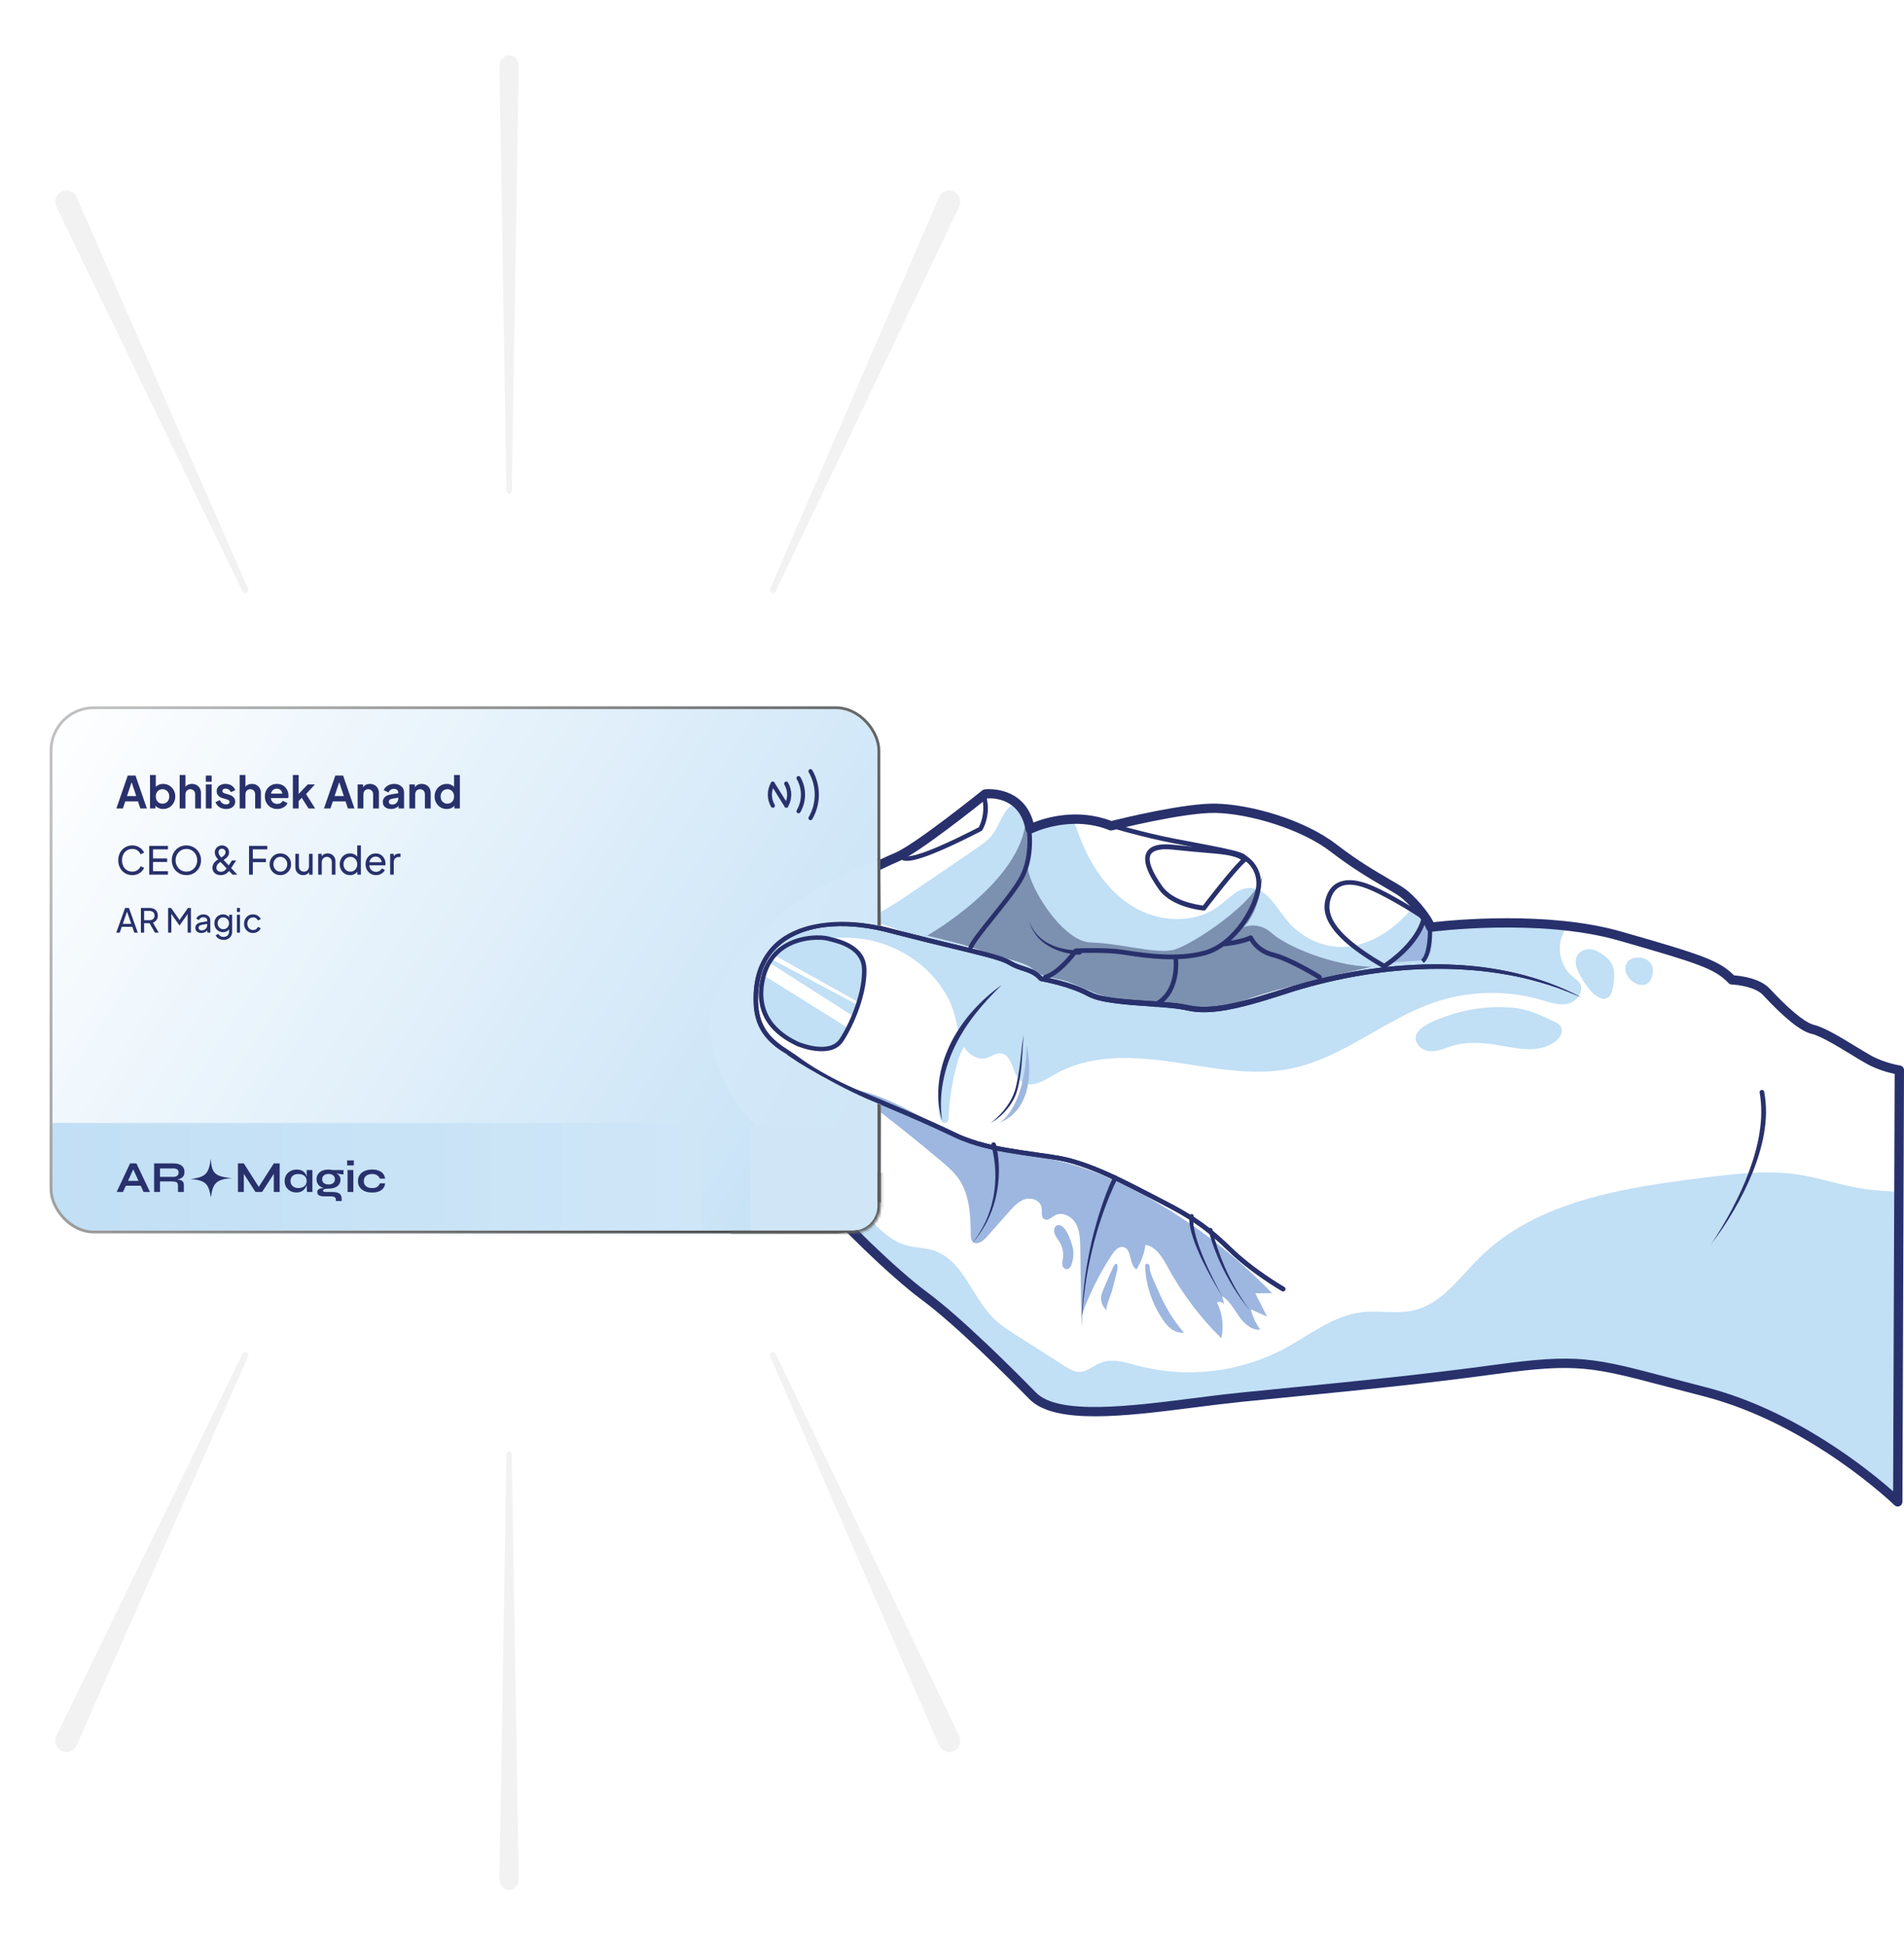 <svg width="690" height="705" viewBox="0 0 690 705" fill="none" xmlns="http://www.w3.org/2000/svg">
<g clip-path="url(#clip0_91_3942)">
<rect x="18" y="256" width="301" height="191" rx="16" fill="url(#paint0_linear_91_3942)"/>
<path d="M42.176 292.996L46.288 281.076H49.104L53.216 292.996H50.848L50 290.436H45.392L44.528 292.996H42.176ZM46.016 288.516H49.376L47.392 282.58H48L46.016 288.516ZM59.119 293.188C58.489 293.188 57.908 293.065 57.375 292.82C56.852 292.564 56.436 292.201 56.127 291.732L56.335 291.316V292.996H54.367V280.884H56.463V286.02L56.143 285.588C56.441 285.119 56.847 284.756 57.359 284.5C57.871 284.233 58.463 284.1 59.135 284.1C59.956 284.1 60.697 284.303 61.359 284.708C62.02 285.113 62.543 285.657 62.927 286.34C63.321 287.023 63.519 287.791 63.519 288.644C63.519 289.487 63.327 290.255 62.943 290.948C62.559 291.641 62.036 292.191 61.375 292.596C60.713 292.991 59.961 293.188 59.119 293.188ZM58.879 291.268C59.359 291.268 59.785 291.156 60.159 290.932C60.532 290.708 60.82 290.399 61.023 290.004C61.236 289.609 61.343 289.156 61.343 288.644C61.343 288.132 61.236 287.684 61.023 287.3C60.82 286.905 60.532 286.596 60.159 286.372C59.785 286.137 59.359 286.02 58.879 286.02C58.42 286.02 58.004 286.132 57.631 286.356C57.268 286.58 56.98 286.895 56.767 287.3C56.564 287.695 56.463 288.143 56.463 288.644C56.463 289.156 56.564 289.609 56.767 290.004C56.98 290.399 57.268 290.708 57.631 290.932C58.004 291.156 58.42 291.268 58.879 291.268ZM65.117 292.996V280.884H67.213V286.004L66.925 285.7C67.127 285.177 67.458 284.783 67.917 284.516C68.386 284.239 68.93 284.1 69.549 284.1C70.189 284.1 70.754 284.239 71.245 284.516C71.746 284.793 72.135 285.183 72.413 285.684C72.69 286.175 72.829 286.745 72.829 287.396V292.996H70.733V287.892C70.733 287.508 70.658 287.177 70.509 286.9C70.359 286.623 70.151 286.409 69.885 286.26C69.629 286.1 69.325 286.02 68.973 286.02C68.631 286.02 68.327 286.1 68.061 286.26C67.794 286.409 67.586 286.623 67.437 286.9C67.287 287.177 67.213 287.508 67.213 287.892V292.996H65.117ZM74.601 292.996V284.292H76.697V292.996H74.601ZM74.601 283.316V281.076H76.697V283.316H74.601ZM81.944 293.188C81.016 293.188 80.206 292.969 79.512 292.532C78.83 292.084 78.36 291.481 78.104 290.724L79.672 289.972C79.896 290.463 80.206 290.847 80.6 291.124C81.006 291.401 81.454 291.54 81.944 291.54C82.328 291.54 82.632 291.455 82.856 291.284C83.08 291.113 83.192 290.889 83.192 290.612C83.192 290.441 83.144 290.303 83.048 290.196C82.963 290.079 82.84 289.983 82.68 289.908C82.531 289.823 82.366 289.753 82.184 289.7L80.76 289.3C80.024 289.087 79.464 288.761 79.08 288.324C78.707 287.887 78.52 287.369 78.52 286.772C78.52 286.239 78.654 285.775 78.92 285.38C79.198 284.975 79.576 284.66 80.056 284.436C80.547 284.212 81.107 284.1 81.736 284.1C82.558 284.1 83.283 284.297 83.912 284.692C84.542 285.087 84.99 285.641 85.256 286.356L83.656 287.108C83.507 286.713 83.256 286.399 82.904 286.164C82.552 285.929 82.158 285.812 81.72 285.812C81.368 285.812 81.091 285.892 80.888 286.052C80.686 286.212 80.584 286.42 80.584 286.676C80.584 286.836 80.627 286.975 80.712 287.092C80.798 287.209 80.915 287.305 81.064 287.38C81.224 287.455 81.406 287.524 81.608 287.588L83 288.004C83.715 288.217 84.264 288.537 84.648 288.964C85.043 289.391 85.24 289.913 85.24 290.532C85.24 291.055 85.102 291.519 84.824 291.924C84.547 292.319 84.163 292.628 83.672 292.852C83.182 293.076 82.606 293.188 81.944 293.188ZM86.851 292.996V280.884H88.947V286.004L88.659 285.7C88.862 285.177 89.192 284.783 89.651 284.516C90.12 284.239 90.664 284.1 91.283 284.1C91.923 284.1 92.488 284.239 92.979 284.516C93.48 284.793 93.87 285.183 94.147 285.684C94.424 286.175 94.563 286.745 94.563 287.396V292.996H92.467V287.892C92.467 287.508 92.392 287.177 92.243 286.9C92.094 286.623 91.886 286.409 91.619 286.26C91.363 286.1 91.059 286.02 90.707 286.02C90.366 286.02 90.062 286.1 89.795 286.26C89.528 286.409 89.32 286.623 89.171 286.9C89.022 287.177 88.947 287.508 88.947 287.892V292.996H86.851ZM100.463 293.188C99.567 293.188 98.783 292.985 98.111 292.58C97.439 292.175 96.917 291.625 96.543 290.932C96.17 290.239 95.983 289.471 95.983 288.628C95.983 287.753 96.17 286.98 96.543 286.308C96.927 285.625 97.445 285.087 98.095 284.692C98.757 284.297 99.493 284.1 100.303 284.1C100.986 284.1 101.583 284.212 102.095 284.436C102.618 284.66 103.061 284.969 103.423 285.364C103.786 285.759 104.063 286.212 104.255 286.724C104.447 287.225 104.543 287.769 104.543 288.356C104.543 288.505 104.533 288.66 104.511 288.82C104.501 288.98 104.474 289.119 104.431 289.236H97.711V287.636H103.247L102.255 288.388C102.351 287.897 102.325 287.46 102.175 287.076C102.037 286.692 101.802 286.388 101.471 286.164C101.151 285.94 100.762 285.828 100.303 285.828C99.866 285.828 99.477 285.94 99.135 286.164C98.794 286.377 98.533 286.697 98.351 287.124C98.181 287.54 98.117 288.047 98.159 288.644C98.117 289.177 98.186 289.652 98.367 290.068C98.559 290.473 98.837 290.788 99.199 291.012C99.573 291.236 99.999 291.348 100.479 291.348C100.959 291.348 101.365 291.247 101.695 291.044C102.037 290.841 102.303 290.569 102.495 290.228L104.191 291.06C104.021 291.476 103.754 291.844 103.391 292.164C103.029 292.484 102.597 292.735 102.095 292.916C101.605 293.097 101.061 293.188 100.463 293.188ZM106.132 292.996V280.884H108.228V288.82L107.428 288.58L111.524 284.292H114.132L110.916 287.796L114.196 292.996H111.796L108.948 288.484L110.196 288.228L107.572 291.044L108.228 289.764V292.996H106.132ZM117.41 292.996L121.522 281.076H124.338L128.45 292.996H126.082L125.234 290.436H120.626L119.762 292.996H117.41ZM121.25 288.516H124.61L122.626 282.58H123.234L121.25 288.516ZM129.601 292.996V284.292H131.569V286.004L131.409 285.7C131.612 285.177 131.942 284.783 132.401 284.516C132.87 284.239 133.414 284.1 134.033 284.1C134.673 284.1 135.238 284.239 135.729 284.516C136.23 284.793 136.62 285.183 136.897 285.684C137.174 286.175 137.313 286.745 137.313 287.396V292.996H135.217V287.892C135.217 287.508 135.142 287.177 134.993 286.9C134.844 286.623 134.636 286.409 134.369 286.26C134.113 286.1 133.809 286.02 133.457 286.02C133.116 286.02 132.812 286.1 132.545 286.26C132.278 286.409 132.07 286.623 131.921 286.9C131.772 287.177 131.697 287.508 131.697 287.892V292.996H129.601ZM141.725 293.188C141.117 293.188 140.589 293.087 140.141 292.884C139.693 292.681 139.347 292.393 139.101 292.02C138.856 291.636 138.733 291.193 138.733 290.692C138.733 290.212 138.84 289.785 139.053 289.412C139.267 289.028 139.597 288.708 140.045 288.452C140.493 288.196 141.059 288.015 141.741 287.908L144.589 287.444V289.044L142.141 289.46C141.725 289.535 141.416 289.668 141.213 289.86C141.011 290.052 140.909 290.303 140.909 290.612C140.909 290.911 141.021 291.151 141.245 291.332C141.48 291.503 141.768 291.588 142.109 291.588C142.547 291.588 142.931 291.497 143.261 291.316C143.603 291.124 143.864 290.863 144.045 290.532C144.237 290.201 144.333 289.839 144.333 289.444V287.204C144.333 286.831 144.184 286.521 143.885 286.276C143.597 286.02 143.213 285.892 142.733 285.892C142.285 285.892 141.885 286.015 141.533 286.26C141.192 286.495 140.941 286.809 140.781 287.204L139.069 286.372C139.24 285.913 139.507 285.519 139.869 285.188C140.243 284.847 140.68 284.58 141.181 284.388C141.683 284.196 142.227 284.1 142.813 284.1C143.528 284.1 144.157 284.233 144.701 284.5C145.245 284.756 145.667 285.119 145.965 285.588C146.275 286.047 146.429 286.585 146.429 287.204V292.996H144.445V291.508L144.893 291.476C144.669 291.849 144.403 292.164 144.093 292.42C143.784 292.665 143.432 292.857 143.037 292.996C142.643 293.124 142.205 293.188 141.725 293.188ZM148.367 292.996V284.292H150.335V286.004L150.175 285.7C150.377 285.177 150.708 284.783 151.167 284.516C151.636 284.239 152.18 284.1 152.799 284.1C153.439 284.1 154.004 284.239 154.495 284.516C154.996 284.793 155.385 285.183 155.663 285.684C155.94 286.175 156.079 286.745 156.079 287.396V292.996H153.983V287.892C153.983 287.508 153.908 287.177 153.759 286.9C153.609 286.623 153.401 286.409 153.135 286.26C152.879 286.1 152.575 286.02 152.223 286.02C151.881 286.02 151.577 286.1 151.311 286.26C151.044 286.409 150.836 286.623 150.687 286.9C150.537 287.177 150.463 287.508 150.463 287.892V292.996H148.367ZM161.899 293.188C161.056 293.188 160.304 292.991 159.643 292.596C158.982 292.191 158.459 291.641 158.075 290.948C157.691 290.255 157.499 289.487 157.499 288.644C157.499 287.791 157.691 287.023 158.075 286.34C158.459 285.657 158.982 285.113 159.643 284.708C160.315 284.303 161.062 284.1 161.883 284.1C162.544 284.1 163.131 284.233 163.643 284.5C164.166 284.756 164.576 285.119 164.875 285.588L164.555 286.02V280.884H166.651V292.996H164.667V291.316L164.891 291.732C164.592 292.201 164.176 292.564 163.643 292.82C163.11 293.065 162.528 293.188 161.899 293.188ZM162.123 291.268C162.603 291.268 163.024 291.156 163.387 290.932C163.75 290.708 164.032 290.399 164.235 290.004C164.448 289.609 164.555 289.156 164.555 288.644C164.555 288.143 164.448 287.695 164.235 287.3C164.032 286.895 163.75 286.58 163.387 286.356C163.024 286.132 162.603 286.02 162.123 286.02C161.654 286.02 161.232 286.137 160.859 286.372C160.486 286.596 160.192 286.905 159.979 287.3C159.776 287.684 159.675 288.132 159.675 288.644C159.675 289.156 159.776 289.609 159.979 290.004C160.192 290.399 160.486 290.708 160.859 290.932C161.232 291.156 161.654 291.268 162.123 291.268Z" fill="#28316C"/>
<path d="M47.964 317.164C47.227 317.164 46.545 317.033 45.92 316.772C45.304 316.501 44.763 316.123 44.296 315.638C43.839 315.153 43.484 314.583 43.232 313.93C42.98 313.277 42.854 312.563 42.854 311.788C42.854 311.004 42.98 310.285 43.232 309.632C43.484 308.979 43.839 308.409 44.296 307.924C44.753 307.439 45.295 307.065 45.92 306.804C46.545 306.533 47.227 306.398 47.964 306.398C48.683 306.398 49.327 306.524 49.896 306.776C50.475 307.028 50.96 307.355 51.352 307.756C51.753 308.157 52.038 308.587 52.206 309.044L50.946 309.618C50.703 309.039 50.325 308.573 49.812 308.218C49.299 307.854 48.683 307.672 47.964 307.672C47.236 307.672 46.587 307.845 46.018 308.19C45.458 308.535 45.019 309.016 44.702 309.632C44.385 310.248 44.226 310.967 44.226 311.788C44.226 312.6 44.385 313.314 44.702 313.93C45.019 314.546 45.458 315.027 46.018 315.372C46.587 315.717 47.236 315.89 47.964 315.89C48.683 315.89 49.299 315.713 49.812 315.358C50.325 314.994 50.703 314.523 50.946 313.944L52.206 314.518C52.038 314.975 51.753 315.405 51.352 315.806C50.96 316.207 50.475 316.534 49.896 316.786C49.327 317.038 48.683 317.164 47.964 317.164ZM54.072 316.996V306.566H60.862V307.826H55.444V311.13H60.582V312.39H55.444V315.736H60.862V316.996H54.072ZM67.546 317.164C66.809 317.164 66.118 317.033 65.474 316.772C64.83 316.501 64.266 316.123 63.78 315.638C63.304 315.153 62.931 314.583 62.66 313.93C62.39 313.267 62.254 312.549 62.254 311.774C62.254 310.99 62.39 310.271 62.66 309.618C62.931 308.965 63.304 308.395 63.78 307.91C64.266 307.425 64.826 307.051 65.46 306.79C66.104 306.529 66.8 306.398 67.546 306.398C68.293 306.398 68.984 306.533 69.618 306.804C70.262 307.065 70.822 307.439 71.298 307.924C71.784 308.4 72.162 308.965 72.432 309.618C72.712 310.271 72.852 310.99 72.852 311.774C72.852 312.549 72.712 313.267 72.432 313.93C72.162 314.583 71.784 315.153 71.298 315.638C70.822 316.123 70.262 316.501 69.618 316.772C68.984 317.033 68.293 317.164 67.546 317.164ZM67.546 315.89C68.125 315.89 68.652 315.787 69.128 315.582C69.604 315.367 70.015 315.073 70.36 314.7C70.715 314.317 70.986 313.879 71.172 313.384C71.368 312.88 71.466 312.343 71.466 311.774C71.466 311.205 71.368 310.673 71.172 310.178C70.986 309.683 70.715 309.249 70.36 308.876C70.015 308.493 69.604 308.199 69.128 307.994C68.652 307.779 68.125 307.672 67.546 307.672C66.977 307.672 66.454 307.779 65.978 307.994C65.502 308.199 65.087 308.493 64.732 308.876C64.387 309.249 64.116 309.683 63.92 310.178C63.724 310.673 63.626 311.205 63.626 311.774C63.626 312.343 63.724 312.88 63.92 313.384C64.116 313.879 64.387 314.317 64.732 314.7C65.087 315.073 65.502 315.367 65.978 315.582C66.454 315.787 66.977 315.89 67.546 315.89ZM80.017 317.164C79.429 317.164 78.907 317.057 78.449 316.842C77.992 316.618 77.633 316.305 77.371 315.904C77.119 315.493 76.993 315.022 76.993 314.49C76.993 314.033 77.077 313.631 77.245 313.286C77.413 312.931 77.619 312.628 77.861 312.376C78.113 312.124 78.365 311.914 78.617 311.746C78.879 311.569 79.093 311.429 79.261 311.326L80.059 310.864C80.33 310.705 80.591 310.533 80.843 310.346C81.095 310.159 81.305 309.945 81.473 309.702C81.641 309.45 81.725 309.17 81.725 308.862C81.725 308.498 81.604 308.195 81.361 307.952C81.119 307.709 80.815 307.588 80.451 307.588C80.087 307.588 79.784 307.709 79.541 307.952C79.299 308.195 79.177 308.503 79.177 308.876C79.177 309.128 79.238 309.375 79.359 309.618C79.481 309.861 79.63 310.094 79.807 310.318C79.985 310.533 80.162 310.733 80.339 310.92L86.009 316.996H84.287L79.317 311.76C79.093 311.527 78.869 311.27 78.645 310.99C78.421 310.71 78.23 310.402 78.071 310.066C77.922 309.721 77.847 309.343 77.847 308.932C77.847 308.428 77.964 307.989 78.197 307.616C78.44 307.233 78.757 306.935 79.149 306.72C79.541 306.505 79.975 306.398 80.451 306.398C80.918 306.398 81.343 306.505 81.725 306.72C82.117 306.925 82.43 307.215 82.663 307.588C82.897 307.961 83.013 308.391 83.013 308.876C83.013 309.371 82.897 309.805 82.663 310.178C82.43 310.542 82.15 310.855 81.823 311.116C81.497 311.368 81.189 311.578 80.899 311.746L80.115 312.222C79.882 312.371 79.635 312.549 79.373 312.754C79.112 312.95 78.888 313.188 78.701 313.468C78.515 313.739 78.421 314.07 78.421 314.462C78.421 314.929 78.571 315.293 78.869 315.554C79.177 315.815 79.574 315.946 80.059 315.946C80.367 315.946 80.643 315.895 80.885 315.792C81.128 315.689 81.343 315.554 81.529 315.386C81.725 315.218 81.898 315.036 82.047 314.84C82.197 314.635 82.337 314.434 82.467 314.238L84.077 311.844H85.575L83.685 314.728C83.545 314.961 83.368 315.218 83.153 315.498C82.939 315.778 82.687 316.044 82.397 316.296C82.108 316.548 81.767 316.758 81.375 316.926C80.993 317.085 80.54 317.164 80.017 317.164ZM90.248 316.996V306.566H96.856V307.826H91.62V311.2H96.366V312.46H91.62V316.996H90.248ZM101.608 317.164C100.88 317.164 100.222 316.996 99.634 316.66C99.046 316.315 98.579 315.843 98.234 315.246C97.888 314.649 97.716 313.972 97.716 313.216C97.716 312.46 97.884 311.788 98.22 311.2C98.565 310.612 99.032 310.145 99.62 309.8C100.208 309.455 100.87 309.282 101.608 309.282C102.336 309.282 102.994 309.455 103.582 309.8C104.17 310.136 104.632 310.598 104.968 311.186C105.313 311.774 105.486 312.451 105.486 313.216C105.486 313.981 105.308 314.663 104.954 315.26C104.599 315.848 104.128 316.315 103.54 316.66C102.961 316.996 102.317 317.164 101.608 317.164ZM101.608 315.904C102.074 315.904 102.494 315.787 102.868 315.554C103.25 315.321 103.549 314.999 103.764 314.588C103.988 314.177 104.1 313.72 104.1 313.216C104.1 312.703 103.988 312.25 103.764 311.858C103.549 311.457 103.25 311.139 102.868 310.906C102.494 310.663 102.074 310.542 101.608 310.542C101.132 310.542 100.702 310.663 100.32 310.906C99.946 311.139 99.648 311.457 99.424 311.858C99.2 312.25 99.088 312.703 99.088 313.216C99.088 313.72 99.2 314.177 99.424 314.588C99.648 314.999 99.946 315.321 100.32 315.554C100.702 315.787 101.132 315.904 101.608 315.904ZM109.858 317.164C109.316 317.164 108.826 317.038 108.388 316.786C107.958 316.534 107.622 316.184 107.38 315.736C107.146 315.279 107.03 314.756 107.03 314.168V309.45H108.332V314.028C108.332 314.401 108.406 314.728 108.556 315.008C108.714 315.288 108.929 315.507 109.2 315.666C109.48 315.825 109.797 315.904 110.152 315.904C110.506 315.904 110.819 315.825 111.09 315.666C111.37 315.507 111.584 315.279 111.734 314.98C111.892 314.681 111.972 314.327 111.972 313.916V309.45H113.288V316.996H112.014V315.526L112.224 315.652C112.046 316.128 111.743 316.501 111.314 316.772C110.894 317.033 110.408 317.164 109.858 317.164ZM115.305 316.996V309.45H116.579V310.92L116.369 310.794C116.556 310.318 116.854 309.949 117.265 309.688C117.685 309.417 118.175 309.282 118.735 309.282C119.276 309.282 119.757 309.403 120.177 309.646C120.606 309.889 120.942 310.225 121.185 310.654C121.437 311.083 121.563 311.569 121.563 312.11V316.996H120.247V312.53C120.247 312.11 120.172 311.755 120.023 311.466C119.874 311.177 119.659 310.953 119.379 310.794C119.108 310.626 118.796 310.542 118.441 310.542C118.086 310.542 117.769 310.626 117.489 310.794C117.218 310.953 117.004 311.181 116.845 311.48C116.686 311.769 116.607 312.119 116.607 312.53V316.996H115.305ZM126.856 317.164C126.147 317.164 125.507 316.991 124.938 316.646C124.378 316.301 123.935 315.829 123.608 315.232C123.281 314.635 123.118 313.967 123.118 313.23C123.118 312.474 123.281 311.802 123.608 311.214C123.935 310.617 124.378 310.145 124.938 309.8C125.507 309.455 126.147 309.282 126.856 309.282C127.481 309.282 128.037 309.417 128.522 309.688C129.007 309.949 129.39 310.304 129.67 310.752L129.46 311.074V306.398H130.776V316.996H129.502V315.386L129.67 315.61C129.409 316.105 129.026 316.487 128.522 316.758C128.027 317.029 127.472 317.164 126.856 317.164ZM126.968 315.904C127.444 315.904 127.869 315.787 128.242 315.554C128.615 315.321 128.909 315.003 129.124 314.602C129.348 314.191 129.46 313.734 129.46 313.23C129.46 312.717 129.348 312.259 129.124 311.858C128.909 311.447 128.615 311.125 128.242 310.892C127.869 310.659 127.444 310.542 126.968 310.542C126.501 310.542 126.077 310.663 125.694 310.906C125.321 311.139 125.027 311.457 124.812 311.858C124.597 312.25 124.49 312.707 124.49 313.23C124.49 313.734 124.597 314.191 124.812 314.602C125.027 315.003 125.321 315.321 125.694 315.554C126.067 315.787 126.492 315.904 126.968 315.904ZM136.263 317.164C135.535 317.164 134.887 316.991 134.317 316.646C133.748 316.301 133.3 315.829 132.973 315.232C132.647 314.625 132.483 313.949 132.483 313.202C132.483 312.446 132.642 311.774 132.959 311.186C133.286 310.598 133.725 310.136 134.275 309.8C134.835 309.455 135.461 309.282 136.151 309.282C136.711 309.282 137.206 309.385 137.635 309.59C138.074 309.786 138.443 310.057 138.741 310.402C139.049 310.738 139.283 311.125 139.441 311.564C139.609 311.993 139.693 312.441 139.693 312.908C139.693 313.011 139.684 313.127 139.665 313.258C139.656 313.379 139.642 313.496 139.623 313.608H133.435V312.488H138.867L138.251 312.992C138.335 312.507 138.289 312.073 138.111 311.69C137.934 311.307 137.673 311.004 137.327 310.78C136.982 310.556 136.59 310.444 136.151 310.444C135.713 310.444 135.311 310.556 134.947 310.78C134.583 311.004 134.299 311.326 134.093 311.746C133.897 312.157 133.818 312.647 133.855 313.216C133.818 313.767 133.902 314.252 134.107 314.672C134.322 315.083 134.621 315.405 135.003 315.638C135.395 315.862 135.82 315.974 136.277 315.974C136.781 315.974 137.206 315.857 137.551 315.624C137.897 315.391 138.177 315.092 138.391 314.728L139.483 315.288C139.334 315.633 139.101 315.951 138.783 316.24C138.475 316.52 138.107 316.744 137.677 316.912C137.257 317.08 136.786 317.164 136.263 317.164ZM141.391 316.996V309.45H142.665V310.836L142.525 310.64C142.702 310.211 142.973 309.893 143.337 309.688C143.701 309.473 144.144 309.366 144.667 309.366H145.129V310.598H144.471C143.939 310.598 143.509 310.766 143.183 311.102C142.856 311.429 142.693 311.895 142.693 312.502V316.996H141.391Z" fill="#28316C"/>
<path d="M42.132 338L45.336 329.06H46.728L49.932 338H48.672L47.94 335.9H44.124L43.392 338H42.132ZM44.496 334.82H47.568L45.864 329.912H46.2L44.496 334.82ZM51.059 338V329.06H54.215C54.806 329.06 55.327 329.172 55.775 329.396C56.222 329.62 56.571 329.94 56.819 330.356C57.075 330.772 57.203 331.26 57.203 331.82C57.203 332.452 57.042 332.988 56.722 333.428C56.403 333.868 55.971 334.184 55.426 334.376L57.502 338H56.135L53.95 334.124L54.73 334.58H52.234V338H51.059ZM52.234 333.5H54.251C54.602 333.5 54.91 333.432 55.175 333.296C55.438 333.16 55.642 332.964 55.786 332.708C55.938 332.452 56.014 332.156 56.014 331.82C56.014 331.476 55.938 331.18 55.786 330.932C55.642 330.676 55.438 330.48 55.175 330.344C54.91 330.208 54.602 330.14 54.251 330.14H52.234V333.5ZM60.914 338V329.06H61.994L65.342 333.824H64.79L68.114 329.06H69.194V338H68.006V330.548L68.426 330.68L65.102 335.36H65.006L61.718 330.68L62.09 330.548V338H60.914ZM72.944 338.144C72.52 338.144 72.144 338.068 71.816 337.916C71.496 337.756 71.244 337.54 71.06 337.268C70.876 336.988 70.784 336.668 70.784 336.308C70.784 335.964 70.856 335.656 71 335.384C71.152 335.104 71.384 334.868 71.696 334.676C72.016 334.484 72.416 334.348 72.896 334.268L75.296 333.872V334.808L73.148 335.168C72.732 335.24 72.428 335.372 72.236 335.564C72.052 335.756 71.96 335.992 71.96 336.272C71.96 336.536 72.064 336.756 72.272 336.932C72.488 337.108 72.756 337.196 73.076 337.196C73.484 337.196 73.836 337.112 74.132 336.944C74.436 336.768 74.672 336.532 74.84 336.236C75.016 335.94 75.104 335.612 75.104 335.252V333.608C75.104 333.256 74.972 332.972 74.708 332.756C74.452 332.532 74.112 332.42 73.688 332.42C73.32 332.42 72.992 332.516 72.704 332.708C72.424 332.892 72.216 333.14 72.08 333.452L71.108 332.948C71.228 332.652 71.42 332.388 71.684 332.156C71.948 331.916 72.256 331.728 72.608 331.592C72.96 331.456 73.328 331.388 73.712 331.388C74.208 331.388 74.644 331.484 75.02 331.676C75.396 331.86 75.688 332.12 75.896 332.456C76.112 332.784 76.22 333.168 76.22 333.608V338H75.128V336.776L75.332 336.848C75.196 337.104 75.012 337.328 74.78 337.52C74.548 337.712 74.276 337.864 73.964 337.976C73.652 338.088 73.312 338.144 72.944 338.144ZM81.034 340.64C80.578 340.64 80.154 340.568 79.762 340.424C79.378 340.28 79.046 340.08 78.766 339.824C78.494 339.576 78.286 339.284 78.142 338.948L79.186 338.468C79.298 338.772 79.51 339.028 79.822 339.236C80.142 339.452 80.542 339.56 81.022 339.56C81.39 339.56 81.722 339.488 82.018 339.344C82.322 339.208 82.562 339 82.738 338.72C82.914 338.448 83.002 338.116 83.002 337.724V336.272L83.206 336.488C82.982 336.928 82.658 337.264 82.234 337.496C81.818 337.728 81.358 337.844 80.854 337.844C80.246 337.844 79.702 337.704 79.222 337.424C78.742 337.136 78.366 336.748 78.094 336.26C77.822 335.764 77.686 335.216 77.686 334.616C77.686 334.008 77.822 333.46 78.094 332.972C78.366 332.484 78.738 332.1 79.21 331.82C79.69 331.532 80.234 331.388 80.842 331.388C81.346 331.388 81.802 331.504 82.21 331.736C82.626 331.96 82.958 332.272 83.206 332.672L83.038 332.972V331.532H84.13V337.724C84.13 338.284 83.998 338.784 83.734 339.224C83.47 339.664 83.102 340.008 82.63 340.256C82.166 340.512 81.634 340.64 81.034 340.64ZM80.95 336.764C81.334 336.764 81.678 336.668 81.982 336.476C82.294 336.284 82.542 336.028 82.726 335.708C82.91 335.38 83.002 335.016 83.002 334.616C83.002 334.224 82.91 333.864 82.726 333.536C82.542 333.208 82.294 332.948 81.982 332.756C81.678 332.564 81.334 332.468 80.95 332.468C80.558 332.468 80.202 332.564 79.882 332.756C79.562 332.948 79.31 333.208 79.126 333.536C78.95 333.856 78.862 334.216 78.862 334.616C78.862 335.016 78.95 335.38 79.126 335.708C79.31 336.028 79.558 336.284 79.87 336.476C80.19 336.668 80.55 336.764 80.95 336.764ZM85.86 338V331.532H86.976V338H85.86ZM85.86 330.5V329.06H86.976V330.5H85.86ZM91.708 338.144C91.076 338.144 90.512 337.996 90.016 337.7C89.528 337.404 89.144 337 88.864 336.488C88.584 335.976 88.444 335.4 88.444 334.76C88.444 334.112 88.584 333.536 88.864 333.032C89.144 332.528 89.528 332.128 90.016 331.832C90.512 331.536 91.076 331.388 91.708 331.388C92.132 331.388 92.528 331.464 92.896 331.616C93.264 331.768 93.588 331.972 93.868 332.228C94.148 332.484 94.352 332.784 94.48 333.128L93.484 333.608C93.332 333.272 93.1 333 92.788 332.792C92.476 332.576 92.116 332.468 91.708 332.468C91.316 332.468 90.96 332.568 90.64 332.768C90.328 332.968 90.08 333.24 89.896 333.584C89.712 333.928 89.62 334.324 89.62 334.772C89.62 335.204 89.712 335.596 89.896 335.948C90.08 336.292 90.328 336.564 90.64 336.764C90.96 336.964 91.316 337.064 91.708 337.064C92.116 337.064 92.476 336.96 92.788 336.752C93.1 336.536 93.332 336.252 93.484 335.9L94.48 336.404C94.352 336.74 94.148 337.04 93.868 337.304C93.588 337.56 93.264 337.764 92.896 337.916C92.528 338.068 92.132 338.144 91.708 338.144Z" fill="#28316C"/>
<rect x="18.238" y="406.996" width="236" height="39" fill="url(#paint1_linear_91_3942)"/>
<path d="M280 284L285 292M293.722 296.5C295.214 293.916 296 290.984 296 288C296 285.016 295.214 282.084 293.722 279.5M289.392 294C290.445 292.176 291 290.106 291 288C291 285.894 290.445 283.824 289.392 282M284.928 292C285.63 290.784 286 289.404 286 288C286 286.596 285.63 285.216 284.928 284M280.072 292C279.37 290.784 279 289.404 279 288C279 286.596 279.37 285.216 280.072 284" stroke="#28316C" stroke-width="1.5" stroke-linecap="round"/>
<path d="M44.848 429.74V427.964H51.696V429.74H44.848ZM42.272 431.996L47.136 421.644H49.44L54.352 431.996H52.032L47.776 422.668H48.8L44.576 431.996H42.272ZM55.857 431.996V421.644H62.881C63.681 421.644 64.374 421.756 64.961 421.98C65.558 422.193 66.022 422.535 66.353 423.004C66.684 423.463 66.849 424.055 66.849 424.78C66.849 425.271 66.764 425.687 66.593 426.028C66.422 426.369 66.182 426.647 65.873 426.86C65.574 427.073 65.228 427.239 64.833 427.356C64.438 427.463 64.017 427.532 63.569 427.564L63.345 427.436C64.092 427.447 64.705 427.511 65.185 427.628C65.665 427.735 66.022 427.937 66.257 428.236C66.502 428.524 66.625 428.956 66.625 429.532V431.996H64.497V429.676C64.497 429.281 64.428 428.977 64.289 428.764C64.15 428.54 63.9 428.385 63.537 428.3C63.185 428.215 62.673 428.172 62.001 428.172H57.985V431.996H55.857ZM57.985 426.508H62.881C63.478 426.508 63.932 426.364 64.241 426.076C64.561 425.788 64.721 425.399 64.721 424.908C64.721 424.439 64.561 424.081 64.241 423.836C63.932 423.591 63.478 423.468 62.881 423.468H57.985V426.508Z" fill="#28316C"/>
<path d="M94.28 430.94H93.272L99.224 421.644H101.352V431.996H99.224V424.476L99.736 424.62L94.984 431.996H92.6L87.848 424.652L88.36 424.508V431.996H86.232V421.644H88.36L94.28 430.94ZM107.41 432.172C106.621 432.172 105.901 432.001 105.25 431.66C104.61 431.308 104.098 430.823 103.714 430.204C103.341 429.575 103.154 428.849 103.154 428.028C103.154 427.185 103.346 426.455 103.73 425.836C104.114 425.217 104.631 424.737 105.282 424.396C105.943 424.044 106.69 423.868 107.522 423.868C108.439 423.868 109.175 424.055 109.73 424.428C110.295 424.791 110.706 425.287 110.962 425.916C111.218 426.545 111.346 427.249 111.346 428.028C111.346 428.497 111.271 428.977 111.122 429.468C110.973 429.948 110.743 430.396 110.434 430.812C110.125 431.217 109.719 431.548 109.218 431.804C108.717 432.049 108.114 432.172 107.41 432.172ZM108.082 430.572C108.711 430.572 109.255 430.465 109.714 430.252C110.173 430.039 110.525 429.74 110.77 429.356C111.015 428.972 111.138 428.529 111.138 428.028C111.138 427.484 111.01 427.025 110.754 426.652C110.509 426.268 110.157 425.98 109.698 425.788C109.25 425.585 108.711 425.484 108.082 425.484C107.197 425.484 106.509 425.719 106.018 426.188C105.527 426.647 105.282 427.26 105.282 428.028C105.282 428.54 105.399 428.988 105.634 429.372C105.869 429.745 106.194 430.039 106.61 430.252C107.037 430.465 107.527 430.572 108.082 430.572ZM111.138 424.044H113.218V431.996H111.282C111.282 431.996 111.266 431.895 111.234 431.692C111.213 431.479 111.191 431.212 111.17 430.892C111.149 430.572 111.138 430.257 111.138 429.948V424.044ZM119.069 430.78C118.205 430.78 117.442 430.652 116.781 430.396C116.13 430.129 115.623 429.74 115.261 429.228C114.898 428.716 114.717 428.097 114.717 427.372C114.717 426.657 114.893 426.039 115.245 425.516C115.597 424.993 116.098 424.588 116.749 424.3C117.41 424.012 118.183 423.868 119.069 423.868C119.314 423.868 119.549 423.884 119.773 423.916C120.007 423.948 120.237 423.991 120.461 424.044L124.477 424.06V425.628C123.933 425.639 123.378 425.575 122.813 425.436C122.258 425.287 121.767 425.127 121.341 424.956L121.293 424.844C121.655 425.015 121.997 425.228 122.317 425.484C122.637 425.729 122.893 426.017 123.085 426.348C123.287 426.668 123.389 427.041 123.389 427.468C123.389 428.161 123.213 428.759 122.861 429.26C122.509 429.751 122.007 430.129 121.357 430.396C120.717 430.652 119.954 430.78 119.069 430.78ZM121.741 435.276V434.892C121.741 434.401 121.581 434.06 121.261 433.868C120.951 433.676 120.525 433.58 119.981 433.58H117.501C117.021 433.58 116.615 433.543 116.285 433.468C115.965 433.393 115.709 433.287 115.517 433.148C115.325 433.009 115.186 432.844 115.101 432.652C115.015 432.471 114.973 432.273 114.973 432.06C114.973 431.633 115.111 431.313 115.389 431.1C115.666 430.876 116.039 430.727 116.509 430.652C116.978 430.577 117.495 430.561 118.061 430.604L119.069 430.78C118.397 430.801 117.895 430.86 117.565 430.956C117.245 431.041 117.085 431.217 117.085 431.484C117.085 431.644 117.149 431.772 117.277 431.868C117.405 431.953 117.586 431.996 117.821 431.996H120.429C121.143 431.996 121.751 432.071 122.253 432.22C122.765 432.38 123.154 432.641 123.421 433.004C123.687 433.377 123.821 433.884 123.821 434.524V435.276H121.741ZM119.069 429.276C119.527 429.276 119.927 429.201 120.269 429.052C120.621 428.903 120.893 428.689 121.085 428.412C121.277 428.124 121.373 427.783 121.373 427.388C121.373 426.983 121.277 426.636 121.085 426.348C120.893 426.06 120.626 425.841 120.285 425.692C119.943 425.532 119.538 425.452 119.069 425.452C118.61 425.452 118.205 425.532 117.853 425.692C117.501 425.841 117.229 426.06 117.037 426.348C116.845 426.636 116.749 426.983 116.749 427.388C116.749 427.783 116.845 428.124 117.037 428.412C117.229 428.689 117.495 428.903 117.837 429.052C118.189 429.201 118.599 429.276 119.069 429.276ZM128.219 420.556V422.38H125.803V420.556H128.219ZM125.963 424.044H128.043V431.996H125.963V424.044ZM139.556 428.86C139.503 429.553 139.279 430.151 138.884 430.652C138.5 431.153 137.967 431.537 137.284 431.804C136.602 432.06 135.791 432.188 134.852 432.188C133.871 432.188 132.991 432.033 132.212 431.724C131.444 431.404 130.836 430.94 130.388 430.332C129.951 429.713 129.732 428.951 129.732 428.044C129.732 427.137 129.951 426.375 130.388 425.756C130.836 425.137 131.444 424.668 132.212 424.348C132.991 424.028 133.871 423.868 134.852 423.868C135.791 423.868 136.596 424.001 137.268 424.268C137.94 424.524 138.468 424.897 138.852 425.388C139.247 425.879 139.476 426.471 139.54 427.164H137.636C137.455 426.631 137.119 426.215 136.628 425.916C136.138 425.617 135.546 425.468 134.852 425.468C134.298 425.468 133.791 425.564 133.332 425.756C132.884 425.948 132.522 426.236 132.244 426.62C131.978 426.993 131.844 427.468 131.844 428.044C131.844 428.609 131.978 429.084 132.244 429.468C132.511 429.841 132.874 430.124 133.332 430.316C133.791 430.497 134.298 430.588 134.852 430.588C135.599 430.588 136.207 430.439 136.676 430.14C137.156 429.841 137.482 429.415 137.652 428.86H139.556Z" fill="#28316C"/>
<path d="M69 427.318C75.175 426.652 75.623 424.71 76.419 419.996C76.65 425.476 78.147 426.364 84 427.007C78.101 427.318 77.088 429.159 76.419 433.996C75.647 429.346 74.783 427.695 69 427.318Z" fill="#28316C"/>
</g>
<rect x="18.5" y="256.5" width="300" height="190" rx="15.5" stroke="url(#paint2_linear_91_3942)"/>
<path d="M354 352.746L354 390.246L319 408.996L284 390.246L284 352.746L319 333.996L354 352.746ZM284.754 389.842L319 408.189L353.246 389.842L353.246 353.15L319 334.804L284.754 353.15L284.754 389.842Z" fill="#E0A041"/>
<path d="M397 414.996L397 452.996L362.5 471.996L328 452.996L328 414.996L362.5 395.996L397 414.996ZM328.743 452.587L362.5 471.178L396.257 452.587L396.257 415.405L362.5 396.814L328.743 415.405L328.743 452.587Z" fill="#E0A041"/>
<path d="M438 352.746L438 390.246L402.5 408.996L367 390.246L367 352.746L402.5 333.996L438 352.746ZM367.765 389.842L402.5 408.189L437.235 389.842L437.235 353.15L402.5 334.804L367.765 353.15L367.765 389.842Z" fill="#E0A041"/>
<path d="M480 414.996L480 452.996L445.501 471.996L411 452.996L411 414.996L445.501 395.996L480 414.996ZM411.743 452.587L445.501 471.178L479.257 452.587L479.257 415.405L445.501 396.814L411.743 415.405L411.743 452.587Z" fill="#E0A041"/>
<path d="M520 352.746L520 390.246L485 408.996L450 390.246L450 352.746L485 333.996L520 352.746ZM450.754 389.842L485 408.189L519.246 389.842L519.246 353.15L485 334.804L450.754 353.15L450.754 389.842Z" fill="#E0A041"/>
<path d="M563 414.996L563 452.996L528.5 471.996L494 452.996L494 414.996L528.5 395.996L563 414.996ZM494.743 452.587L528.5 471.178L562.257 452.587L562.257 415.405L528.5 396.814L494.743 415.405L494.743 452.587Z" fill="#E0A041"/>
<path d="M648 414.996L648 452.996L611.999 471.996L576 452.996L576 414.996L611.999 395.996L648 414.996ZM576.775 452.587L611.999 471.178L647.224 452.587L647.224 415.405L611.999 396.814L576.775 415.405L576.775 452.587Z" fill="#E0A041"/>
<path d="M687.426 544.996C687.426 544.996 657.056 515.161 617.723 505.022C578.391 494.884 576.077 492.277 542.239 496.911C508.401 501.546 478.034 504.153 449.98 507.05C421.927 509.947 385.776 517.478 375.075 506.471C364.374 495.463 347.31 478.662 336.03 470.262C324.752 461.862 305.953 443.323 298.722 434.633C291.492 425.943 280.213 413.197 277.9 409.432C275.586 405.666 254.762 385.389 262.86 360.767C270.958 336.146 318.678 314.131 326.198 310.944C333.718 307.758 358.011 288.061 358.011 288.061C358.011 288.061 371.604 286.323 374.207 300.807C374.207 300.807 388.379 293.565 403.417 299.648C403.417 299.648 429.447 292.986 441.304 293.275C453.162 293.565 472.25 298.779 483.819 307.758C495.387 316.738 505.22 321.373 508.69 323.98C512.161 326.587 517.367 332.67 518.813 336.436C518.813 336.436 557.856 331.221 587.067 339.622C616.277 348.022 622.351 350.05 627.557 355.554C627.557 355.554 636.233 355.844 639.993 359.898C643.753 363.954 651.851 372.354 656.767 373.513C661.683 374.671 671.806 381.624 677.012 384.52C682.218 387.417 688 388.286 688 388.286L687.426 544.996Z" fill="white"/>
<path d="M341.94 406.918C342.475 407.157 343.133 406.814 343.429 406.319C343.725 405.824 343.755 405.225 343.782 404.653C344.068 398.697 344.957 392.769 346.432 386.981C347.029 384.64 347.731 382.297 348.935 380.187C350.208 377.958 352.087 375.813 351.997 373.266C350.32 372.555 348.291 373.33 347.052 374.637C345.814 375.944 345.188 377.676 344.593 379.356C343.877 381.381 343.161 383.405 342.444 385.429C341.706 387.512 340.967 389.605 340.531 391.767C339.936 394.727 339.928 397.757 340.09 400.758C340.175 402.324 340.021 406.059 341.94 406.918Z" fill="#C1DFF5"/>
<path d="M498.716 349.54C497.063 349.917 495.397 350.211 493.722 350.449C494.779 350.54 495.827 350.602 496.856 350.623C496.856 350.623 461.611 358.488 451.309 362.556C441.006 366.624 429.348 364.454 429.348 364.454C429.348 364.454 407.93 362.556 403.05 361.742C398.169 360.928 389.494 356.318 385.969 355.505C382.444 354.691 377.022 353.877 374.853 351.436C372.684 348.995 362.111 347.096 355.603 344.656C349.097 342.215 336.897 339.503 336.897 339.503C336.897 339.503 337.405 339.216 338.293 338.677C337.607 338.688 336.92 338.693 336.234 338.68C324.791 338.468 313.7 334.375 302.261 334.004C296.253 333.808 275.008 337.423 277.151 346.742C289.597 341.999 301.367 337.926 314.942 340.691C329.448 343.646 342.677 354.488 346.222 368.867C347.046 372.211 347.38 375.74 348.981 378.79C350.581 381.839 353.982 384.338 357.318 383.487C359.164 383.017 360.805 381.587 362.702 381.757C367.031 382.145 366.614 389.132 369.995 391.866C373.423 394.64 378.313 391.709 382.112 389.469C394.644 382.08 410.246 382.747 424.643 384.829C439.04 386.911 453.719 390.178 467.967 387.244C486.838 383.359 501.996 369.211 520.275 363.121C532.585 359.019 546.146 358.766 558.6 362.403C561.831 363.347 565.223 364.555 568.474 363.689C571.726 362.824 574.294 358.731 572.297 356.022C571.722 355.243 570.88 354.715 570.119 354.116C565.748 350.673 564.05 344.222 566.158 339.072C566.571 338.066 567.112 337.087 567.538 336.085C545.402 333.648 523.581 336.012 519.389 336.515C519.297 336.66 519.207 336.808 519.111 336.951C514.554 343.751 506.695 347.72 498.716 349.54Z" fill="#C1DFF5"/>
<path d="M362 406.996C362 406.996 371.255 402.698 372.119 378.996C372.119 378.996 377.425 400.979 362 406.996Z" fill="#9DB7E0"/>
<path d="M288.732 379.025C288.732 379.025 301.042 384.323 305.437 377.546C309.833 370.77 314.355 359.31 313.978 350.685C313.601 342.061 303.428 340.212 300.162 339.349C296.896 338.487 279.438 337.871 275.67 354.505C271.902 371.14 285.09 377.177 288.732 379.025Z" fill="#C1DFF5"/>
<path d="M307.996 372.996L277 353.646L279.004 348.996L310 368.796L307.996 372.996Z" fill="white"/>
<path d="M312.276 364.996L279 347.291L280.302 345.996L313 364.277L312.276 364.996Z" fill="white"/>
<path d="M368.545 290.996C368.104 291.13 367.673 291.305 367.253 291.53C363.436 293.575 362.452 298.66 359.86 302.199C358.169 304.509 355.779 306.151 353.437 307.748C345.648 313.055 337.861 318.363 330.073 323.67C324.598 327.401 319.085 330.978 313 333.546C313.801 333.466 314.663 333.505 315.442 333.72C323.792 336.034 331.819 339.639 340.344 341.112C354.046 343.478 368.328 340.214 381.872 343.399C392.02 345.787 401.107 351.654 411.144 354.5C419.646 356.91 428.58 357.083 437.397 356.971C454.998 356.748 472.586 355.453 490.039 353.094C495.318 352.381 500.699 351.533 505.416 348.993C510.958 346.008 515.152 340.931 520 336.873C518.665 337.024 517.931 337.125 517.931 337.125C517.036 334.729 514.705 331.423 512.235 328.612C510.747 330.372 509.186 332.062 507.501 333.631C501.646 339.083 494.179 343.123 486.288 343.188C478.656 343.252 471.154 339.443 466.268 333.401C462.303 328.497 458.648 321.489 452.463 321.826C448.321 322.052 445.258 325.667 441.923 328.208C432.981 335.018 420.01 334.339 410.453 328.481C400.898 322.625 394.449 312.433 390.654 301.662C390.089 300.059 389.481 298.34 388.715 296.764C379.796 297.005 373.245 300.445 373.245 300.445C372.457 295.936 370.663 292.962 368.545 290.996Z" fill="#C1DFF5"/>
<path d="M651.243 425.634C640.218 424.016 628.996 425.388 617.938 426.761C588.593 430.404 556.926 435.133 536.045 455.92C528.831 463.104 522.537 472.391 512.618 474.829C506.377 476.363 499.78 474.822 493.398 475.594C483.082 476.845 474.588 483.862 465.447 488.77C449.438 497.366 430.093 499.638 412.505 494.989C407.979 493.794 403.104 492.171 398.77 493.932C396.197 494.977 393.981 497.175 391.2 497.202C389.236 497.221 387.458 496.131 385.805 495.079C380.138 491.472 374.473 487.864 368.806 484.256C365.689 482.272 362.544 480.265 359.935 477.657C352.117 469.842 348.945 456.692 338.413 453.228C335.093 452.136 331.479 452.237 328.13 451.237C323.038 449.717 319.067 445.836 315.346 442.066C305.65 432.244 292.059 419.826 277 410.996C280.249 415.564 290.544 427.125 297.31 435.184C304.569 443.831 323.444 462.277 334.768 470.635C346.093 478.994 363.225 495.711 373.97 506.663C384.714 517.616 421.011 510.122 449.177 507.24C477.344 504.357 507.833 501.763 541.808 497.152C575.782 492.54 578.105 495.134 617.596 505.222C657.087 515.31 687.579 544.996 687.579 544.996L688 432.009C684.019 431.659 679.996 431.502 676.048 430.955C667.665 429.794 659.615 426.864 651.243 425.634Z" fill="#C1DFF5"/>
<path d="M516.849 331.996C516.849 331.996 509.611 344.71 502 348.996L514.591 348.105C514.591 348.105 518.104 347.529 518.606 344.308C519.108 341.086 519.61 335.678 516.849 331.996Z" fill="#9DB7E0"/>
<path d="M336 339.095C336 339.095 370.383 319.559 371.748 296.996C371.748 296.996 374.203 303.324 372.293 310.753C370.383 318.183 384.573 341.297 395.215 341.572C405.858 341.847 418.41 345.699 424.96 344.323C431.508 342.947 455.795 326.713 457.432 317.358C457.432 317.358 456.915 329.998 450.61 336.069C450.61 336.069 455.795 333.592 460.979 338.269C466.164 342.947 483.083 350.102 497 350.377C497 350.377 461.525 358.356 451.156 362.484C440.786 366.611 429.053 364.409 429.053 364.409C429.053 364.409 407.495 362.484 402.583 361.658C397.671 360.833 388.939 356.155 385.392 355.33C381.844 354.504 376.387 353.679 374.203 351.202C372.021 348.726 361.378 346.799 354.828 344.323C348.28 341.847 336 339.095 336 339.095Z" fill="#7C90AF"/>
<path d="M340.913 420.668C343.298 422.673 345.699 424.727 347.472 427.307C351.391 433.01 351.723 440.421 351.789 447.38C351.798 448.311 351.842 449.34 352.475 450.01C353.847 451.466 356.17 449.909 357.497 448.41C360.232 445.317 362.967 442.224 365.703 439.131C367.365 437.25 369.158 435.285 371.547 434.591C373.937 433.896 377.035 435.103 377.455 437.596C377.711 439.12 377.148 441.163 378.493 441.881C379.733 442.542 381.021 441.199 382.243 440.502C384.85 439.015 388.316 440.734 389.831 443.356C391.347 445.979 391.433 449.177 391.479 452.22C391.602 460.515 391.726 468.809 391.849 477.104C394.638 469.239 398.366 461.72 402.925 454.764C403.927 453.235 405.435 451.538 407.189 451.975C410.317 452.754 409.032 458.51 411.876 460.047C413.551 457.357 414.663 454.306 415.118 451.155C419.076 451.821 421.378 455.928 423.328 459.496C428.466 468.899 434.977 477.523 442.581 484.996C443.601 480.674 443.03 475.983 441.006 472.045C441.885 471.568 443.103 471.906 443.622 472.771C443.397 471.773 443.171 470.775 442.946 469.776C445.644 471.453 447.175 474.476 449.017 477.093C450.858 479.709 453.586 482.21 456.733 481.901C455.123 479.697 453.943 477.168 453.281 474.505C455.245 475.394 457.209 476.284 459.173 477.174C457.757 474.355 456.34 471.535 454.922 468.716C456.948 468.703 458.974 468.692 461 468.679C447.147 454.348 431.142 442.177 413.713 432.719C404.382 427.656 394.588 423.347 384.293 420.896C374.329 418.524 363.946 417.9 354.28 414.483C348.656 412.495 343.394 409.602 338.06 406.91C329.617 402.651 319.319 396.533 310 394.996C310.295 397.435 313.899 399.096 315.669 400.447C318.526 402.626 321.366 404.827 324.188 407.052C329.833 411.5 335.409 416.04 340.913 420.668Z" fill="#9DB7E0"/>
<path d="M464.527 467.875C461.369 465.999 458.345 463.995 455.386 461.867C452.43 459.742 449.574 457.476 446.866 455.034L442.933 451.313C441.627 450.089 440.294 448.898 438.922 447.755C436.19 445.454 433.279 443.379 430.223 441.499C427.172 439.612 423.987 437.911 420.774 436.253L411.103 431.262C404.651 427.986 398.124 424.82 391.291 422.541C389.586 421.964 387.856 421.48 386.114 421.062C385.245 420.842 384.363 420.703 383.488 420.519L380.803 420.082L369.978 418.507C362.759 417.42 355.461 416.095 348.579 413.343C347.713 413.021 346.879 412.62 346.035 412.24C345.184 411.859 344.395 411.46 343.571 411.071C341.936 410.295 340.292 409.535 338.644 408.781C335.344 407.28 332.024 405.818 328.692 404.377C325.361 402.936 322.018 401.518 318.668 400.116L313.637 398.025C311.966 397.329 310.269 396.66 308.588 395.911C305.242 394.42 301.977 392.785 298.777 391.028C295.581 389.264 292.447 387.381 289.465 385.247L288.357 384.44L287.28 383.671L285.033 382.182C283.522 381.179 281.974 380.177 280.547 378.979C279.127 377.788 277.754 376.482 276.686 374.934L276.268 374.369C276.131 374.18 276.027 373.967 275.905 373.768L275.203 372.551C274.996 372.134 274.828 371.698 274.639 371.272C274.462 370.841 274.249 370.421 274.141 369.97C272.982 366.428 272.84 362.707 273.127 359.105C273.428 355.528 274.156 351.843 275.843 348.538C277.46 345.207 279.98 342.303 282.998 340.101C284.5 338.986 286.142 338.065 287.843 337.295C289.546 336.529 291.309 335.888 293.116 335.427C296.723 334.476 300.446 334.043 304.151 334.003C307.861 333.942 311.559 334.279 315.202 334.865C317.025 335.152 318.83 335.529 320.625 335.943C322.422 336.383 324.178 336.844 325.937 337.305C329.459 338.221 332.989 339.109 336.524 339.979C343.593 341.737 350.693 343.336 357.775 345.193C359.545 345.657 361.311 346.169 363.071 346.77C363.95 347.081 364.827 347.408 365.702 347.863L366.355 348.217L366.909 348.539C367.28 348.75 367.663 348.943 368.056 349.12C369.62 349.847 371.368 350.271 373.143 350.955C374.026 351.299 374.918 351.715 375.731 352.27C376.545 352.819 377.274 353.482 377.917 354.203L377.92 354.206L377.416 353.926C381.603 354.675 385.686 355.697 389.688 357.128C390.686 357.489 391.676 357.878 392.651 358.31C393.135 358.537 393.629 358.737 394.103 358.992C394.574 359.229 395.078 359.506 395.497 359.679C397.22 360.495 399.234 360.964 401.248 361.305C402.249 361.505 403.284 361.607 404.301 361.762C405.331 361.869 406.355 362.001 407.392 362.088C409.459 362.281 411.538 362.428 413.622 362.563C417.79 362.852 421.976 363.072 426.188 363.565C426.714 363.616 427.244 363.71 427.772 363.783C428.299 363.856 428.827 363.937 429.36 364.052C430.458 364.263 431.396 364.478 432.391 364.627C434.374 364.924 436.41 364.956 438.444 364.824C440.477 364.69 442.516 364.439 444.541 364.052C446.567 363.683 448.585 363.227 450.592 362.712C454.61 361.693 458.587 360.474 462.562 359.233C464.546 358.61 466.529 357.957 468.547 357.35C470.558 356.745 472.578 356.171 474.61 355.64C490.848 351.387 507.684 349.101 524.527 349.543C528.733 349.687 532.936 349.984 537.113 350.496C541.285 351.044 545.433 351.769 549.521 352.737C553.606 353.717 557.627 354.93 561.567 356.343C565.486 357.817 569.31 359.51 573 361.439C569.174 359.777 565.308 358.232 561.337 356.979C557.366 355.732 553.346 354.649 549.268 353.819C545.185 353.021 541.075 352.371 536.939 351.92C532.799 351.505 528.645 351.235 524.484 351.153C507.836 350.827 491.169 353.161 475.122 357.462C473.115 357.997 471.121 358.576 469.137 359.184C467.159 359.79 465.181 360.453 463.185 361.091C459.2 362.369 455.182 363.572 451.101 364.614C449.06 365.135 446.998 365.599 444.91 365.978C442.828 366.375 440.706 366.637 438.566 366.776C436.427 366.913 434.252 366.881 432.095 366.557C431.023 366.398 429.92 366.145 428.966 365.965C428.476 365.856 427.971 365.78 427.463 365.709C426.955 365.638 426.454 365.548 425.938 365.498C417.718 364.542 409.289 364.572 400.905 363.115C398.81 362.738 396.701 362.257 394.661 361.277C394.122 361.038 393.718 360.808 393.261 360.575C392.821 360.332 392.348 360.137 391.891 359.919C390.966 359.5 390.018 359.118 389.057 358.762C385.213 357.352 381.166 356.307 377.13 355.553C376.934 355.516 376.766 355.421 376.641 355.289L376.625 355.273L376.622 355.27C376.066 354.651 375.454 354.094 374.768 353.631C374.086 353.162 373.32 352.803 372.513 352.488C370.897 351.859 369.079 351.419 367.34 350.617C366.906 350.422 366.476 350.205 366.06 349.969L365.438 349.607L364.895 349.315C364.161 348.932 363.33 348.617 362.496 348.324C360.812 347.749 359.078 347.244 357.325 346.785C350.309 344.945 343.183 343.34 336.108 341.58C332.567 340.708 329.03 339.818 325.5 338.901C323.734 338.439 321.967 337.974 320.224 337.548C318.468 337.142 316.703 336.774 314.923 336.493C311.367 335.921 307.767 335.594 304.176 335.654C300.587 335.692 297.003 336.112 293.563 337.02C291.838 337.459 290.168 338.069 288.562 338.791C286.956 339.517 285.417 340.381 284.016 341.422C281.202 343.479 278.874 346.158 277.371 349.258C275.799 352.342 275.114 355.758 274.819 359.242C274.541 362.702 274.69 366.211 275.754 369.458C275.851 369.877 276.049 370.255 276.21 370.649C276.383 371.037 276.534 371.436 276.723 371.817L277.363 372.922C277.474 373.104 277.565 373.297 277.691 373.47L278.073 373.985C279.041 375.394 280.307 376.596 281.643 377.718C282.981 378.844 284.479 379.816 285.982 380.813L288.259 382.322L289.389 383.129L290.473 383.919C293.372 385.995 296.46 387.852 299.612 389.591C302.768 391.324 306.001 392.942 309.292 394.408C310.929 395.139 312.617 395.804 314.3 396.505L319.339 398.599C322.694 400.003 326.042 401.424 329.381 402.868C332.72 404.312 336.05 405.778 339.363 407.286C341.019 408.042 342.671 408.806 344.316 409.588C345.976 410.379 347.565 411.165 349.228 411.817C355.88 414.481 363.057 415.797 370.237 416.875C373.834 417.416 377.451 417.894 381.069 418.451L383.783 418.893C384.692 419.083 385.614 419.23 386.511 419.457C388.313 419.889 390.093 420.387 391.836 420.978C398.826 423.31 405.409 426.51 411.89 429.799L421.565 434.793C424.8 436.463 428.02 438.181 431.131 440.105C434.245 442.02 437.239 444.153 440.027 446.502C441.428 447.669 442.784 448.881 444.107 450.12L448.024 453.828C450.671 456.213 453.48 458.444 456.395 460.54C459.306 462.633 462.322 464.631 465.394 466.455L465.411 466.465C465.811 466.703 465.938 467.211 465.694 467.601C465.45 467.989 464.927 468.113 464.527 467.875Z" fill="#28316C"/>
<path d="M374 304.925C374 308.255 373.535 313.621 371.027 318.353C368.963 322.248 364.425 327.897 360.422 332.88C356.905 337.257 353.585 341.39 352.572 343.526C352.377 343.936 351.885 344.111 351.473 343.917C351.06 343.724 350.885 343.233 351.079 342.824C352.174 340.516 355.399 336.502 359.133 331.855C363.09 326.928 367.576 321.344 369.567 317.587C373.224 310.689 372.211 302.003 372.202 301.916C372.142 301.468 372.468 301.058 372.921 301.002C373.373 300.947 373.785 301.267 373.84 301.717C373.856 301.851 374 303.073 374 304.925Z" fill="#28316C"/>
<path d="M457 320.115C457 320.447 456.988 320.789 456.961 321.139C456.369 329.113 447.993 343.183 436.716 346.222C426.712 348.918 415.269 347.207 408.431 346.185C407.537 346.051 406.726 345.93 406.014 345.833C400.776 345.123 392.235 345.352 390.295 345.416C389.12 346.994 384.079 353.435 379.082 354.96C378.638 355.095 378.169 354.839 378.036 354.387C377.902 353.937 378.154 353.458 378.599 353.323C383.638 351.786 389.127 344.152 389.181 344.076C389.333 343.863 389.571 343.733 389.828 343.723C390.249 343.705 400.186 343.32 406.236 344.139C406.954 344.237 407.773 344.359 408.676 344.494C415.386 345.497 426.615 347.176 436.285 344.57C447.205 341.628 454.793 327.645 455.286 321.011C455.768 314.44 450.699 311.561 450.483 311.443C450.327 311.357 450.204 311.225 450.128 311.067C448.834 310.052 438.319 308.077 430.614 306.63C428.881 306.304 427.146 305.978 425.459 305.655C414.122 303.486 401.547 299.708 401.421 299.669C400.976 299.535 400.723 299.06 400.855 298.607C400.987 298.155 401.454 297.897 401.9 298.032C402.025 298.069 414.52 301.822 425.769 303.976C427.455 304.298 429.189 304.624 430.92 304.948C446.229 307.825 450.527 308.843 451.488 310.06C452.535 310.703 457 313.812 457 320.115Z" fill="#28316C"/>
<path d="M479 354.13C479 354.283 478.961 354.437 478.879 354.577C478.639 354.987 478.123 355.119 477.724 354.871C477.62 354.807 467.267 348.413 461.275 346.938C456.211 345.691 453.769 342.45 452.888 340.967C449.288 342.426 444.15 342.92 443.918 342.942C443.454 342.985 443.045 342.634 443.003 342.157C442.964 341.675 443.302 341.259 443.765 341.216C443.823 341.211 449.585 340.655 452.909 339.076C453.113 338.978 453.348 338.97 453.559 339.052C453.77 339.134 453.94 339.3 454.031 339.512C454.107 339.686 455.988 343.856 461.666 345.253C467.912 346.791 478.16 353.119 478.593 353.388C478.855 353.55 479 353.836 479 354.13Z" fill="#28316C"/>
<path d="M519 337.444C519 339.485 518.795 346.749 515.948 348.996L515 347.803C517.16 346.098 517.507 339.449 517.47 337.024L518.996 336.996C518.998 337.084 519 337.237 519 337.444Z" fill="#28316C"/>
<path d="M360.916 414.668C361.344 416.33 361.582 417.919 361.76 419.558C361.935 421.188 362.01 422.823 361.999 424.457C361.984 427.723 361.588 430.98 360.835 434.137C360.079 437.293 358.928 440.335 357.445 443.179C355.938 446.01 354.098 448.633 352 450.996C353.989 448.533 355.697 445.837 357.057 442.971C358.394 440.092 359.386 437.054 359.985 433.937C360.579 430.821 360.82 427.64 360.692 424.479C360.631 422.899 360.487 421.324 360.248 419.767C360.013 418.224 359.692 416.642 359.254 415.218L359.242 415.178C359.096 414.701 359.349 414.191 359.808 414.039C360.267 413.887 360.757 414.15 360.905 414.627L360.916 414.668Z" fill="#28316C"/>
<path d="M404.885 427.306C402.841 431.338 401.117 435.659 399.599 440.009C398.088 444.372 396.759 448.817 395.705 453.34C394.642 457.856 393.742 462.428 393.157 467.052C392.489 471.665 392.201 476.329 392 480.996C392.064 476.326 392.216 471.644 392.751 466.998C393.203 462.34 393.972 457.72 394.908 453.14C395.837 448.556 397.043 444.034 398.441 439.578C399.855 435.118 401.441 430.75 403.448 426.477C403.65 426.049 404.141 425.874 404.545 426.087C404.95 426.299 405.116 426.819 404.914 427.247L404.904 427.267L404.885 427.306Z" fill="#28316C"/>
<path d="M432.551 441.175L432.53 441.266L432.497 441.452C432.473 441.579 432.463 441.725 432.455 441.873C432.423 442.16 432.446 442.478 432.442 442.784C432.456 443.096 432.49 443.413 432.512 443.729C432.544 444.046 432.599 444.365 432.642 444.684C432.729 445.321 432.882 445.957 433.007 446.595C433.172 447.226 433.319 447.864 433.499 448.493C434.201 451.02 435.157 453.47 436.139 455.899C437.153 458.316 438.24 460.7 439.399 463.042C440.543 465.395 441.775 467.692 443 469.996C441.67 467.768 440.331 465.544 439.077 463.256C437.807 460.979 436.605 458.651 435.469 456.277C434.364 453.884 433.282 451.466 432.438 448.91C432.223 448.272 432.039 447.619 431.838 446.973C431.673 446.31 431.484 445.657 431.356 444.975C431.294 444.632 431.22 444.295 431.168 443.948C431.126 443.597 431.073 443.249 431.042 442.892C431.026 442.527 430.986 442.174 431.005 441.791C431.008 441.603 431.012 441.414 431.039 441.21C431.053 441.105 431.053 441.018 431.08 440.9C431.107 440.776 431.107 440.709 431.176 440.506C431.34 440.078 431.781 439.881 432.161 440.065C432.54 440.25 432.715 440.747 432.551 441.175Z" fill="#28316C"/>
<path d="M439.406 445.69C439.956 448.344 440.77 451.032 441.676 453.617C442.596 456.208 443.617 458.756 444.782 461.212C445.952 463.66 447.188 466.076 448.581 468.359C449.247 469.529 449.994 470.626 450.715 471.747C451.445 472.861 452.24 473.91 453 474.996C452.196 473.959 451.358 472.957 450.581 471.886C449.811 470.809 449.017 469.752 448.3 468.619C446.804 466.411 445.459 464.056 444.175 461.653C442.895 459.245 441.753 456.729 440.708 454.151C439.673 451.555 438.744 448.937 438.031 446.106C437.917 445.652 438.128 445.172 438.503 445.034C438.878 444.895 439.274 445.152 439.388 445.605L439.397 445.644L439.406 445.69Z" fill="#28316C"/>
<path d="M391.143 345.996C389.101 345.925 387.195 345.589 385.294 345.071C383.407 344.549 381.577 343.809 379.909 342.803C379.072 342.307 378.279 341.741 377.551 341.104C376.822 340.473 376.143 339.782 375.561 339.023C374.361 337.528 373.54 335.784 373 333.996C373.671 335.744 374.608 337.399 375.88 338.766C376.498 339.462 377.201 340.081 377.946 340.637C378.687 341.198 379.484 341.685 380.316 342.102C381.975 342.947 383.764 343.527 385.59 343.896C387.404 344.262 389.315 344.447 391.101 344.382L391.142 344.381C391.598 344.365 391.982 344.713 391.999 345.159C392.016 345.604 391.66 345.979 391.203 345.996L391.143 345.996Z" fill="#28316C"/>
<path d="M427 349.295C427 353.353 426.058 361.248 419.187 364.905C418.774 365.126 418.28 364.931 418.082 364.471C417.884 364.011 418.059 363.46 418.471 363.24C421.931 361.398 424.121 358.145 424.98 353.573C425.635 350.083 425.231 347.091 425.227 347.062C425.155 346.554 425.466 346.086 425.918 346.007C426.37 345.928 426.794 346.272 426.865 346.775C426.87 346.81 427 347.788 427 349.295Z" fill="#28316C"/>
<path d="M501.595 349.179C503.742 347.75 512.861 341.27 515.124 332.919C512.538 331.239 500.337 323.439 493.515 321.38C487.654 319.611 483.896 320.977 482.345 325.442C480.777 329.962 481.084 337.327 501.595 349.179ZM517 332.56L516.98 332.738C514.563 343.111 502.612 350.55 502.105 350.862C501.821 351.036 501.455 351.041 501.166 350.875C479.103 338.248 478.901 330.017 480.67 324.926C483.178 317.709 490.131 318.618 494.053 319.801C501.93 322.179 516.03 331.488 516.626 331.883C516.864 332.04 517 332.294 517 332.56Z" fill="#28316C"/>
<path d="M435.948 328.167C437.607 325.997 445.901 315.215 449.708 311.568L448.837 311.051C445.817 309.806 442.749 309.547 436.671 309.033C433.701 308.782 430.005 308.47 425.271 307.951C420.697 307.45 417.823 308.097 416.955 309.82C415.926 311.86 417.454 315.913 421.246 321.234C425.078 326.609 433.938 327.933 435.948 328.167ZM452 311.428C452 311.727 451.863 312.007 451.634 312.173C448.544 314.414 437.042 329.522 436.926 329.674C436.758 329.895 436.503 330.014 436.24 329.994C435.772 329.956 424.716 329.007 419.959 322.334C415.554 316.156 414.107 311.78 415.525 308.957C416.767 306.489 420.008 305.577 425.433 306.172C430.149 306.688 433.835 307 436.797 307.25C443.065 307.78 446.211 308.046 449.468 309.399L449.567 309.45L451.573 310.642C451.825 310.792 451.987 311.075 451.999 311.389L452 311.428Z" fill="#28316C"/>
<path d="M289.317 377.58C289.855 377.806 300.593 382.199 304.311 376.449C308.579 369.847 312.717 359.021 312.374 351.07C312.064 343.97 304.268 342.031 300.521 341.099C300.223 341.024 299.955 340.958 299.722 340.896C297.827 340.393 290.851 340.07 285.148 343.471C281.056 345.909 278.394 349.749 277.236 354.882C273.869 369.791 285.252 375.532 288.993 377.417L289.317 377.58ZM314 351.999C314 360.151 309.895 370.757 305.666 377.298C301.134 384.308 289.159 379.239 288.651 379.02L288.605 378.998L288.261 378.824C284.247 376.801 272.031 370.65 275.668 354.539C276.925 348.968 279.835 344.789 284.315 342.118C290.348 338.522 297.708 338.725 300.14 339.369C300.366 339.429 300.626 339.493 300.915 339.566C304.716 340.511 313.618 342.724 313.979 351.003C313.993 351.33 314 351.663 314 351.999Z" fill="#28316C"/>
<path d="M354.696 299.811C355.161 298.948 357.01 295.108 356.096 290.228C351.612 293.64 334.068 306.936 328.379 310.364C329.24 310.41 330.995 310.221 334.441 309.034C341.846 306.482 353.021 300.687 354.696 299.811ZM358 292.976C358 297.532 356.101 300.672 355.997 300.842C355.921 300.965 355.812 301.066 355.683 301.135C355.558 301.201 343.083 307.778 334.982 310.57C330.53 312.104 327.788 312.397 326.601 311.466C326.104 311.076 325.97 310.556 326.005 310.204C326.036 309.917 326.217 309.668 326.483 309.549C330.417 307.781 355.851 288.361 356.107 288.166C356.324 288 356.611 287.952 356.872 288.038C357.132 288.124 357.331 288.333 357.403 288.595C357.833 290.153 358 291.627 358 292.976Z" fill="#28316C"/>
<path d="M359 406.996C360.197 406.133 361.264 405.111 362.289 404.066C363.305 403.009 364.239 401.878 365.071 400.679C365.892 399.474 366.627 398.211 367.201 396.872C367.768 395.527 368.143 394.132 368.452 392.671C369.082 389.775 369.511 386.837 369.839 383.876C370.157 380.916 370.424 377.928 371 374.996C370.671 377.965 370.579 380.943 370.358 383.925C370.161 386.908 369.8 389.895 369.196 392.835C368.897 394.293 368.511 395.79 367.924 397.194C367.306 398.583 366.542 399.899 365.64 401.105C363.839 403.512 361.581 405.564 359 406.996Z" fill="#28316C"/>
<path d="M341.434 405.996C340.62 403.778 340.264 401.41 340.079 399.048C339.992 397.863 339.992 396.674 340.009 395.483C340.03 394.889 340.069 394.295 340.11 393.7C340.171 393.109 340.215 392.513 340.291 391.922C340.576 389.554 341.108 387.217 341.788 384.927C342.512 382.65 343.393 380.423 344.437 378.274C345.484 376.126 346.712 374.074 348.033 372.089C348.734 371.125 349.393 370.131 350.147 369.207L351.254 367.808L352.431 366.465C355.58 362.903 359.133 359.717 363 356.996C359.616 360.287 356.4 363.702 353.527 367.365L352.457 368.742L351.439 370.155C350.736 371.08 350.133 372.071 349.485 373.03C348.276 375.001 347.075 376.981 346.101 379.073C344.086 383.217 342.582 387.606 341.748 392.143C341.328 394.41 341.075 396.713 341.012 399.029C340.934 401.346 341.036 403.681 341.434 405.996Z" fill="#28316C"/>
<path d="M620 450.996C621.422 448.962 622.739 446.858 624.008 444.73C625.281 442.604 626.508 440.45 627.659 438.259C629.944 433.869 632.071 429.393 633.768 424.757C635.486 420.137 636.874 415.388 637.634 410.547C638.418 405.716 638.542 400.78 637.693 396.005L637.69 395.988C637.608 395.53 637.911 395.091 638.367 395.009C638.82 394.928 639.253 395.229 639.337 395.684C639.803 398.192 640.012 400.737 639.999 403.275C639.975 405.815 639.679 408.334 639.272 410.823C638.862 413.315 638.217 415.752 637.51 418.161C636.8 420.569 635.946 422.929 634.997 425.244C634.056 427.562 633.014 429.835 631.898 432.067C630.788 434.302 629.601 436.496 628.339 438.643C625.822 442.939 623.061 447.089 620 450.996Z" fill="#28316C"/>
<path d="M686.058 540.498L686.619 389.211C684.489 388.759 680.349 387.681 676.461 385.529C674.937 384.685 673.001 383.503 670.949 382.251C665.998 379.23 659.834 375.468 656.572 374.704C652.646 373.783 646.86 369.174 638.884 360.614C636.191 357.725 629.811 356.89 627.58 356.812C627.137 356.797 626.716 356.608 626.412 356.288C621.527 351.15 615.907 349.243 586.528 340.838C557.893 332.646 519.092 337.655 518.703 337.707C517.929 337.81 517.185 337.369 516.904 336.643C515.583 333.219 510.522 327.349 507.306 324.946C506.206 324.125 504.318 323.024 501.927 321.63C497.215 318.885 490.094 314.735 482.319 308.73C471.357 300.265 452.517 294.909 440.636 294.619C429.1 294.339 403.324 300.866 403.064 300.932C402.715 301.02 402.348 300.996 402.014 300.862C387.845 295.16 374.226 301.889 374.09 301.958C373.614 302.199 373.051 302.201 372.573 301.965C372.095 301.727 371.756 301.28 371.662 300.756C369.587 289.271 359.969 289.212 357.731 289.359C354.423 292.014 333.023 309.084 325.79 312.132C325.25 312.36 271.636 335.22 263.158 360.863C256.443 381.177 270.694 398.778 276.06 405.402C277.018 406.586 277.711 407.441 278.089 408.053C279.619 410.531 285.544 417.44 291.274 424.122C293.885 427.166 296.585 430.316 298.85 433.024C305.734 441.255 324.371 459.706 336.011 468.331C348.725 477.751 367.796 496.879 375.405 504.666C383.512 512.962 409.493 509.66 432.417 506.748C438.025 506.035 443.825 505.299 449.212 504.745C455.842 504.064 462.475 503.411 469.498 502.72C492.273 500.479 515.823 498.162 541.767 494.627C571.728 490.545 577.416 492.045 604.743 499.254C608.683 500.294 613.149 501.472 618.188 502.764C650.747 511.113 677.514 532.944 686.058 540.498ZM690 387.818L690 387.824L689.424 544.32C689.416 544.996 689.012 545.605 688.381 545.866C687.758 546.127 687.034 545.989 686.55 545.515C686.249 545.22 655.913 515.913 617.347 506.024C612.296 504.729 607.823 503.549 603.878 502.508C577.091 495.441 571.517 493.97 542.224 497.962C516.219 501.505 492.636 503.826 469.83 506.07C462.811 506.76 456.181 507.413 449.559 508.093C444.212 508.643 438.432 509.376 432.844 510.087C407.979 513.246 382.268 516.514 372.985 507.015C365.432 499.286 346.514 480.308 333.996 471.032C322.168 462.269 303.242 443.533 296.255 435.178C294.003 432.487 291.31 429.346 288.705 426.308C282.624 419.216 276.88 412.518 275.211 409.817C274.947 409.388 274.245 408.52 273.431 407.516C267.75 400.5 252.659 381.866 259.95 359.811C263.503 349.062 274.503 337.693 292.644 326.019C308.534 315.793 323.831 309.304 324.474 309.033C331.718 305.979 355.761 286.617 356.004 286.422C356.248 286.226 356.541 286.1 356.853 286.061C356.998 286.043 370.773 284.46 374.52 298.095C379.002 296.316 390.481 292.82 402.759 297.537C406.647 296.565 429.523 290.983 440.718 291.254C452.973 291.553 472.442 296.846 484.387 306.07C491.988 311.94 498.718 315.862 503.632 318.725C506.116 320.173 508.079 321.316 509.334 322.253C512.651 324.732 517.46 330.177 519.51 334.22C526.484 333.428 561.085 330.057 587.46 337.603C616.73 345.977 623.04 348.099 628.394 353.489C630.662 353.656 637.778 354.482 641.359 358.324C651.065 368.739 655.542 371.004 657.347 371.427C661.136 372.316 667.288 376.069 672.714 379.382C674.733 380.613 676.64 381.777 678.102 382.586C682.982 385.287 688.513 386.145 688.568 386.154C689.393 386.279 690 386.987 690 387.818Z" fill="#28316C"/>
<path d="M546.296 365.086C548.089 365.188 549.882 365.378 551.642 365.754C555.641 366.609 559.392 368.406 563.103 370.189C564.145 370.69 565.265 371.27 565.757 372.358C566.556 374.129 565.254 376.181 563.759 377.348C560.992 379.511 557.43 380.279 553.984 380.259C550.538 380.238 547.138 379.493 543.738 378.903C537.883 377.888 531.786 377.344 526.09 379.1C524.131 379.704 522.234 380.575 520.214 380.89C518.195 381.204 515.943 380.861 514.496 379.345C508.708 373.285 521.359 369.261 524.626 368.13C531.589 365.722 538.976 364.667 546.296 365.086Z" fill="#C1DFF5"/>
<path d="M582.812 361.508C583.629 360.963 584.007 359.921 584.265 358.934C584.704 357.251 584.95 355.509 584.994 353.763C585.021 352.673 584.967 351.563 584.633 350.533C584.173 349.12 583.215 347.946 582.14 346.983C579.973 345.043 576.69 343.166 573.835 344.382C571.58 345.343 570.602 347.42 571.148 349.869C571.941 353.429 578.424 364.43 582.812 361.508Z" fill="#C1DFF5"/>
<path d="M598.703 353.699C598.922 352.827 599.076 351.925 598.961 351.034C598.287 345.782 588.966 345.509 589 351.065C589.031 355.943 597.08 360.166 598.703 353.699Z" fill="#C1DFF5"/>
<path d="M425.75 478.731C426.773 480.176 427.887 481.57 429 482.964C427.373 483.145 425.726 482.553 424.462 481.639C423.197 480.725 422.263 479.511 421.425 478.277C417.469 472.459 415.236 465.752 415.001 458.984C414.97 458.103 415.529 457.661 416.312 458.296C416.779 458.674 416.652 460.029 416.784 460.545C417.32 462.633 418.426 464.744 419.283 466.748C421.053 470.889 423.082 474.965 425.75 478.731Z" fill="#9DB7E0"/>
<path d="M400.098 466.767C399.592 467.927 399.08 469.102 399.008 470.314C398.909 471.985 399.687 473.675 401.161 474.996C400.322 474.244 402.689 468.994 402.959 467.932C403.573 465.522 404.186 463.11 404.801 460.699C405.366 458.48 404.692 456.48 403.224 459.619C402.117 461.986 401.14 464.386 400.098 466.767Z" fill="#9DB7E0"/>
<path d="M382.818 444.223C382.62 444.328 382.468 444.502 382.35 444.689C381.807 445.548 381.957 446.677 382.387 447.595C382.817 448.513 383.493 449.299 384.017 450.168C385.059 451.895 385.487 453.968 385.212 455.954C385.054 457.089 384.573 458.62 385.574 459.535C386.464 460.347 387.263 460.006 387.883 459.138C388.817 457.834 389.075 455.038 388.982 453.461C388.866 451.492 386.124 442.461 382.818 444.223Z" fill="#9DB7E0"/>
<path d="M464.527 467.875C461.369 465.999 458.345 463.995 455.386 461.867C452.43 459.742 449.574 457.476 446.866 455.034L442.933 451.313C441.627 450.089 440.294 448.898 438.922 447.755C436.19 445.454 433.279 443.379 430.223 441.499C427.172 439.612 423.987 437.911 420.774 436.253L411.103 431.262C404.651 427.986 398.124 424.82 391.291 422.541C389.586 421.964 387.856 421.48 386.114 421.062C385.245 420.842 384.363 420.703 383.488 420.519L380.803 420.082L369.978 418.507C362.759 417.42 355.461 416.095 348.579 413.343C347.713 413.021 346.879 412.62 346.035 412.24C345.184 411.859 344.395 411.46 343.571 411.071C341.936 410.295 340.292 409.535 338.644 408.781C335.344 407.28 332.024 405.818 328.692 404.377C325.361 402.936 322.018 401.518 318.668 400.116L313.637 398.025C311.966 397.329 310.269 396.66 308.588 395.911C305.242 394.42 301.977 392.785 298.777 391.028C295.581 389.264 292.447 387.381 289.465 385.247L288.357 384.44L287.28 383.671L285.033 382.182C283.522 381.179 281.974 380.177 280.547 378.979C279.127 377.788 277.754 376.482 276.686 374.934L276.268 374.369C276.131 374.18 276.027 373.967 275.905 373.768L275.203 372.551C274.996 372.134 274.828 371.698 274.639 371.272C274.462 370.841 274.249 370.421 274.141 369.97C272.982 366.428 272.84 362.707 273.127 359.105C273.428 355.528 274.156 351.843 275.843 348.538C277.46 345.207 279.98 342.303 282.998 340.101C284.5 338.986 286.142 338.065 287.843 337.295C289.546 336.529 291.309 335.888 293.116 335.427C296.723 334.476 300.446 334.043 304.151 334.003C307.861 333.942 311.559 334.279 315.202 334.865C317.025 335.152 318.83 335.529 320.625 335.943C322.422 336.383 324.178 336.844 325.937 337.305C329.459 338.221 332.989 339.109 336.524 339.979C343.593 341.737 350.693 343.336 357.775 345.193C359.545 345.657 361.311 346.169 363.071 346.77C363.95 347.081 364.827 347.408 365.702 347.863L366.355 348.217L366.909 348.539C367.28 348.75 367.663 348.943 368.056 349.12C369.62 349.847 371.368 350.271 373.143 350.955C374.026 351.299 374.918 351.715 375.731 352.27C376.545 352.819 377.274 353.482 377.917 354.203L377.92 354.206L377.416 353.926C381.603 354.675 385.686 355.697 389.688 357.128C390.686 357.489 391.676 357.878 392.651 358.31C393.135 358.537 393.629 358.737 394.103 358.992C394.574 359.229 395.078 359.506 395.497 359.679C397.22 360.495 399.234 360.964 401.248 361.305C402.249 361.505 403.284 361.607 404.301 361.762C405.331 361.869 406.355 362.001 407.392 362.088C409.459 362.281 411.538 362.428 413.622 362.563C417.79 362.852 421.976 363.072 426.188 363.565C426.714 363.616 427.244 363.71 427.772 363.783C428.299 363.856 428.827 363.937 429.36 364.052C430.458 364.263 431.396 364.478 432.391 364.627C434.374 364.924 436.41 364.956 438.444 364.824C440.477 364.69 442.516 364.439 444.541 364.052C446.567 363.683 448.585 363.227 450.592 362.712C454.61 361.693 458.587 360.474 462.562 359.233C464.546 358.61 466.529 357.957 468.547 357.35C470.558 356.745 472.578 356.171 474.61 355.64C490.848 351.387 507.684 349.101 524.527 349.543C528.733 349.687 532.936 349.984 537.113 350.496C541.285 351.044 545.433 351.769 549.521 352.737C553.606 353.717 557.627 354.93 561.567 356.343C565.486 357.817 569.31 359.51 573 361.439C569.174 359.777 565.308 358.232 561.337 356.979C557.366 355.732 553.346 354.649 549.268 353.819C545.185 353.021 541.075 352.371 536.939 351.92C532.799 351.505 528.645 351.235 524.484 351.153C507.836 350.827 491.169 353.161 475.122 357.462C473.115 357.997 471.121 358.576 469.137 359.184C467.159 359.79 465.181 360.453 463.185 361.091C459.2 362.369 455.182 363.572 451.101 364.614C449.06 365.135 446.998 365.599 444.91 365.978C442.828 366.375 440.706 366.637 438.566 366.776C436.427 366.913 434.252 366.881 432.095 366.557C431.023 366.398 429.92 366.145 428.966 365.965C428.476 365.856 427.971 365.78 427.463 365.709C426.955 365.638 426.454 365.548 425.938 365.498C417.718 364.542 409.289 364.572 400.905 363.115C398.81 362.738 396.701 362.257 394.661 361.277C394.122 361.038 393.718 360.808 393.261 360.575C392.821 360.332 392.348 360.137 391.891 359.919C390.966 359.5 390.018 359.118 389.057 358.762C385.213 357.352 381.166 356.307 377.13 355.553C376.934 355.516 376.766 355.421 376.641 355.289L376.625 355.273L376.622 355.27C376.066 354.651 375.454 354.094 374.768 353.631C374.086 353.162 373.32 352.803 372.513 352.488C370.897 351.859 369.079 351.419 367.34 350.617C366.906 350.422 366.476 350.205 366.06 349.969L365.438 349.607L364.895 349.315C364.161 348.932 363.33 348.617 362.496 348.324C360.812 347.749 359.078 347.244 357.325 346.785C350.309 344.945 343.183 343.34 336.108 341.58C332.567 340.708 329.03 339.818 325.5 338.901C323.734 338.439 321.967 337.974 320.224 337.548C318.468 337.142 316.703 336.774 314.923 336.493C311.367 335.921 307.767 335.594 304.176 335.654C300.587 335.692 297.003 336.112 293.563 337.02C291.838 337.459 290.168 338.069 288.562 338.791C286.956 339.517 285.417 340.381 284.016 341.422C281.202 343.479 278.874 346.158 277.371 349.258C275.799 352.342 275.114 355.758 274.819 359.242C274.541 362.702 274.69 366.211 275.754 369.458C275.851 369.877 276.049 370.255 276.21 370.649C276.383 371.037 276.534 371.436 276.723 371.817L277.363 372.922C277.474 373.104 277.565 373.297 277.691 373.47L278.073 373.985C279.041 375.394 280.307 376.596 281.643 377.718C282.981 378.844 284.479 379.816 285.982 380.813L288.259 382.322L289.389 383.129L290.473 383.919C293.372 385.995 296.46 387.852 299.612 389.591C302.768 391.324 306.001 392.942 309.292 394.408C310.929 395.139 312.617 395.804 314.3 396.505L319.339 398.599C322.694 400.003 326.042 401.424 329.381 402.868C332.72 404.312 336.05 405.778 339.363 407.286C341.019 408.042 342.671 408.806 344.316 409.588C345.976 410.379 347.565 411.165 349.228 411.817C355.88 414.481 363.057 415.797 370.237 416.875C373.834 417.416 377.451 417.894 381.069 418.451L383.783 418.893C384.692 419.083 385.614 419.23 386.511 419.457C388.313 419.889 390.093 420.387 391.836 420.978C398.826 423.31 405.409 426.51 411.89 429.799L421.565 434.793C424.8 436.463 428.02 438.181 431.131 440.105C434.245 442.02 437.239 444.153 440.027 446.502C441.428 447.669 442.784 448.881 444.107 450.12L448.024 453.828C450.671 456.213 453.48 458.444 456.395 460.54C459.306 462.633 462.322 464.631 465.394 466.455L465.411 466.465C465.811 466.703 465.938 467.211 465.694 467.601C465.45 467.989 464.927 468.113 464.527 467.875Z" fill="#28316C"/>
<path d="M319.207 335.621L318.994 311.48C303.827 316.814 269.507 333.671 259.105 360.871C252.905 377.082 262.614 398.71 279.103 413.371C290.281 423.309 304.527 426.731 319.229 435.871V400.316C306.082 395.402 286.332 383.621 284.988 381.996C274.082 375.871 273.02 367.871 273.02 361.871C272.956 352.192 276.63 345.765 281.312 341.457C291.51 332.682 308.289 333.167 319.207 335.621Z" fill="url(#paint3_linear_91_3942)"/>
<path d="M272 408H319V436C319 441.523 314.523 446 309 446H272V408Z" fill="url(#paint4_linear_91_3942)"/>
<g filter="url(#filter0_d_91_3942)">
<path d="M183.54 177.901L181.001 24.16C180.963 21.906 182.501 20.044 184.433 20.001C186.366 19.957 187.963 21.75 188 24.003L188 24.16L185.461 177.901C185.451 178.519 185.012 179.011 184.482 179C183.964 178.987 183.55 178.499 183.54 177.901Z" fill="#F2F2F2"/>
</g>
<g filter="url(#filter1_d_91_3942)">
<path d="M87.88 214.367L20.416 74.936C19.427 72.892 20.261 70.423 22.278 69.421C24.295 68.42 26.732 69.265 27.721 71.308L27.787 71.452L89.904 213.41C90.154 213.981 89.9 214.65 89.336 214.903C88.786 215.15 88.143 214.909 87.88 214.367Z" fill="#F2F2F2"/>
</g>
<g filter="url(#filter2_d_91_3942)">
<path d="M279.094 213.41L340.324 71.452C341.221 69.371 343.59 68.432 345.615 69.355C347.639 70.277 348.552 72.712 347.655 74.792L347.59 74.936L281.089 214.366C280.821 214.927 280.162 215.159 279.616 214.884C279.083 214.616 278.856 213.962 279.094 213.41Z" fill="#F2F2F2"/>
</g>
<g filter="url(#filter3_d_91_3942)">
<path d="M183.54 525.099L181.001 678.841C180.963 681.094 182.501 682.956 184.433 682.999C186.366 683.043 187.963 681.251 188 678.998L188 678.841L185.461 525.099C185.451 524.48 185.012 523.988 184.482 524C183.964 524.012 183.55 524.5 183.54 525.099Z" fill="#F2F2F2"/>
</g>
<g filter="url(#filter4_d_91_3942)">
<path d="M87.88 488.629L20.416 627.104C19.427 629.134 20.261 631.586 22.278 632.582C24.295 633.576 26.732 632.738 27.721 630.708L27.787 630.565L89.904 489.579C90.154 489.012 89.9 488.348 89.336 488.097C88.786 487.851 88.143 488.09 87.88 488.629Z" fill="#F2F2F2"/>
</g>
<g filter="url(#filter5_d_91_3942)">
<path d="M279.094 489.58L340.324 630.565C341.221 632.631 343.59 633.564 345.615 632.648C347.639 631.732 348.552 629.314 347.655 627.247L347.59 627.104L281.089 488.629C280.821 488.072 280.162 487.842 279.616 488.115C279.083 488.381 278.856 489.031 279.094 489.58Z" fill="#F2F2F2"/>
</g>
<path d="M318 311H319L319.195 335.621L318 335.375V311Z" fill="#5C5C5C"/>
<path d="M318 399.836L319.223 400.491L319.195 435.871L318 435.527V399.836Z" fill="#5C5C5C"/>
<mask id="path-67-inside-1_91_3942" fill="white">
<path d="M264.473 424.875H319.207V436.977C319.207 442.499 314.73 446.977 309.207 446.977H264.473V424.875Z"/>
</mask>
<path d="M264.473 424.875H319.207H264.473ZM320.407 436.977C320.407 443.052 315.482 447.977 309.407 447.977H264.473V445.977H309.207C314.067 445.977 318.007 441.947 318.007 436.977H320.407ZM264.473 446.977V424.875V446.977ZM320.407 424.875V436.977C320.407 443.052 315.482 447.977 309.407 447.977L309.207 445.977C314.067 445.977 318.007 441.947 318.007 436.977V424.875H320.407Z" fill="#5C5C5C" mask="url(#path-67-inside-1_91_3942)"/>
<defs>
<filter id="filter0_d_91_3942" x="161" y="0" width="47" height="199" filterUnits="userSpaceOnUse" color-interpolation-filters="sRGB">
<feFlood flood-opacity="0" result="BackgroundImageFix"/>
<feColorMatrix in="SourceAlpha" type="matrix" values="0 0 0 0 0 0 0 0 0 0 0 0 0 0 0 0 0 0 127 0" result="hardAlpha"/>
<feOffset/>
<feGaussianBlur stdDeviation="10"/>
<feComposite in2="hardAlpha" operator="out"/>
<feColorMatrix type="matrix" values="0 0 0 0 1 0 0 0 0 1 0 0 0 0 1 0 0 0 1 0"/>
<feBlend mode="normal" in2="BackgroundImageFix" result="effect1_dropShadow_91_3942"/>
<feBlend mode="normal" in="SourceGraphic" in2="effect1_dropShadow_91_3942" result="shape"/>
</filter>
<filter id="filter1_d_91_3942" x="0" y="49" width="110" height="186" filterUnits="userSpaceOnUse" color-interpolation-filters="sRGB">
<feFlood flood-opacity="0" result="BackgroundImageFix"/>
<feColorMatrix in="SourceAlpha" type="matrix" values="0 0 0 0 0 0 0 0 0 0 0 0 0 0 0 0 0 0 127 0" result="hardAlpha"/>
<feOffset/>
<feGaussianBlur stdDeviation="10"/>
<feComposite in2="hardAlpha" operator="out"/>
<feColorMatrix type="matrix" values="0 0 0 0 1 0 0 0 0 1 0 0 0 0 1 0 0 0 1 0"/>
<feBlend mode="normal" in2="BackgroundImageFix" result="effect1_dropShadow_91_3942"/>
<feBlend mode="normal" in="SourceGraphic" in2="effect1_dropShadow_91_3942" result="shape"/>
</filter>
<filter id="filter2_d_91_3942" x="259" y="49" width="109" height="186" filterUnits="userSpaceOnUse" color-interpolation-filters="sRGB">
<feFlood flood-opacity="0" result="BackgroundImageFix"/>
<feColorMatrix in="SourceAlpha" type="matrix" values="0 0 0 0 0 0 0 0 0 0 0 0 0 0 0 0 0 0 127 0" result="hardAlpha"/>
<feOffset/>
<feGaussianBlur stdDeviation="10"/>
<feComposite in2="hardAlpha" operator="out"/>
<feColorMatrix type="matrix" values="0 0 0 0 1 0 0 0 0 1 0 0 0 0 1 0 0 0 1 0"/>
<feBlend mode="normal" in2="BackgroundImageFix" result="effect1_dropShadow_91_3942"/>
<feBlend mode="normal" in="SourceGraphic" in2="effect1_dropShadow_91_3942" result="shape"/>
</filter>
<filter id="filter3_d_91_3942" x="161" y="506" width="47" height="199" filterUnits="userSpaceOnUse" color-interpolation-filters="sRGB">
<feFlood flood-opacity="0" result="BackgroundImageFix"/>
<feColorMatrix in="SourceAlpha" type="matrix" values="0 0 0 0 0 0 0 0 0 0 0 0 0 0 0 0 0 0 127 0" result="hardAlpha"/>
<feOffset dy="2"/>
<feGaussianBlur stdDeviation="10"/>
<feComposite in2="hardAlpha" operator="out"/>
<feColorMatrix type="matrix" values="0 0 0 0 1 0 0 0 0 1 0 0 0 0 1 0 0 0 1 0"/>
<feBlend mode="normal" in2="BackgroundImageFix" result="effect1_dropShadow_91_3942"/>
<feBlend mode="normal" in="SourceGraphic" in2="effect1_dropShadow_91_3942" result="shape"/>
</filter>
<filter id="filter4_d_91_3942" x="7.62939e-06" y="470" width="110" height="185" filterUnits="userSpaceOnUse" color-interpolation-filters="sRGB">
<feFlood flood-opacity="0" result="BackgroundImageFix"/>
<feColorMatrix in="SourceAlpha" type="matrix" values="0 0 0 0 0 0 0 0 0 0 0 0 0 0 0 0 0 0 127 0" result="hardAlpha"/>
<feOffset dy="2"/>
<feGaussianBlur stdDeviation="10"/>
<feComposite in2="hardAlpha" operator="out"/>
<feColorMatrix type="matrix" values="0 0 0 0 1 0 0 0 0 1 0 0 0 0 1 0 0 0 1 0"/>
<feBlend mode="normal" in2="BackgroundImageFix" result="effect1_dropShadow_91_3942"/>
<feBlend mode="normal" in="SourceGraphic" in2="effect1_dropShadow_91_3942" result="shape"/>
</filter>
<filter id="filter5_d_91_3942" x="259" y="470" width="109" height="185" filterUnits="userSpaceOnUse" color-interpolation-filters="sRGB">
<feFlood flood-opacity="0" result="BackgroundImageFix"/>
<feColorMatrix in="SourceAlpha" type="matrix" values="0 0 0 0 0 0 0 0 0 0 0 0 0 0 0 0 0 0 127 0" result="hardAlpha"/>
<feOffset dy="2"/>
<feGaussianBlur stdDeviation="10"/>
<feComposite in2="hardAlpha" operator="out"/>
<feColorMatrix type="matrix" values="0 0 0 0 1 0 0 0 0 1 0 0 0 0 1 0 0 0 1 0"/>
<feBlend mode="normal" in2="BackgroundImageFix" result="effect1_dropShadow_91_3942"/>
<feBlend mode="normal" in="SourceGraphic" in2="effect1_dropShadow_91_3942" result="shape"/>
</filter>
<linearGradient id="paint0_linear_91_3942" x1="18" y1="256" x2="318.722" y2="447.436" gradientUnits="userSpaceOnUse">
<stop stop-color="white"/>
<stop offset="1" stop-color="#C1DFF5"/>
</linearGradient>
<linearGradient id="paint1_linear_91_3942" x1="18.238" y1="426.496" x2="254.238" y2="426.496" gradientUnits="userSpaceOnUse">
<stop stop-color="#C1DFF5"/>
<stop offset="1" stop-color="#CFE6F7"/>
</linearGradient>
<linearGradient id="paint2_linear_91_3942" x1="34.738" y1="261.496" x2="319.238" y2="446.996" gradientUnits="userSpaceOnUse">
<stop stop-color="#C0C0C0"/>
<stop offset="1" stop-color="#3E3E3E"/>
</linearGradient>
<linearGradient id="paint3_linear_91_3942" x1="322" y1="406" x2="264.5" y2="376.5" gradientUnits="userSpaceOnUse">
<stop stop-color="#CFE6F7"/>
<stop offset="1" stop-color="#D3E8F8"/>
</linearGradient>
<linearGradient id="paint4_linear_91_3942" x1="457.092" y1="499.117" x2="272.942" y2="407.223" gradientUnits="userSpaceOnUse">
<stop stop-color="#CEE6F7"/>
<stop offset="1" stop-color="#D0E6F7"/>
</linearGradient>
<clipPath id="clip0_91_3942">
<rect x="18" y="256" width="301" height="191" rx="16" fill="white"/>
</clipPath>
</defs>
</svg>
